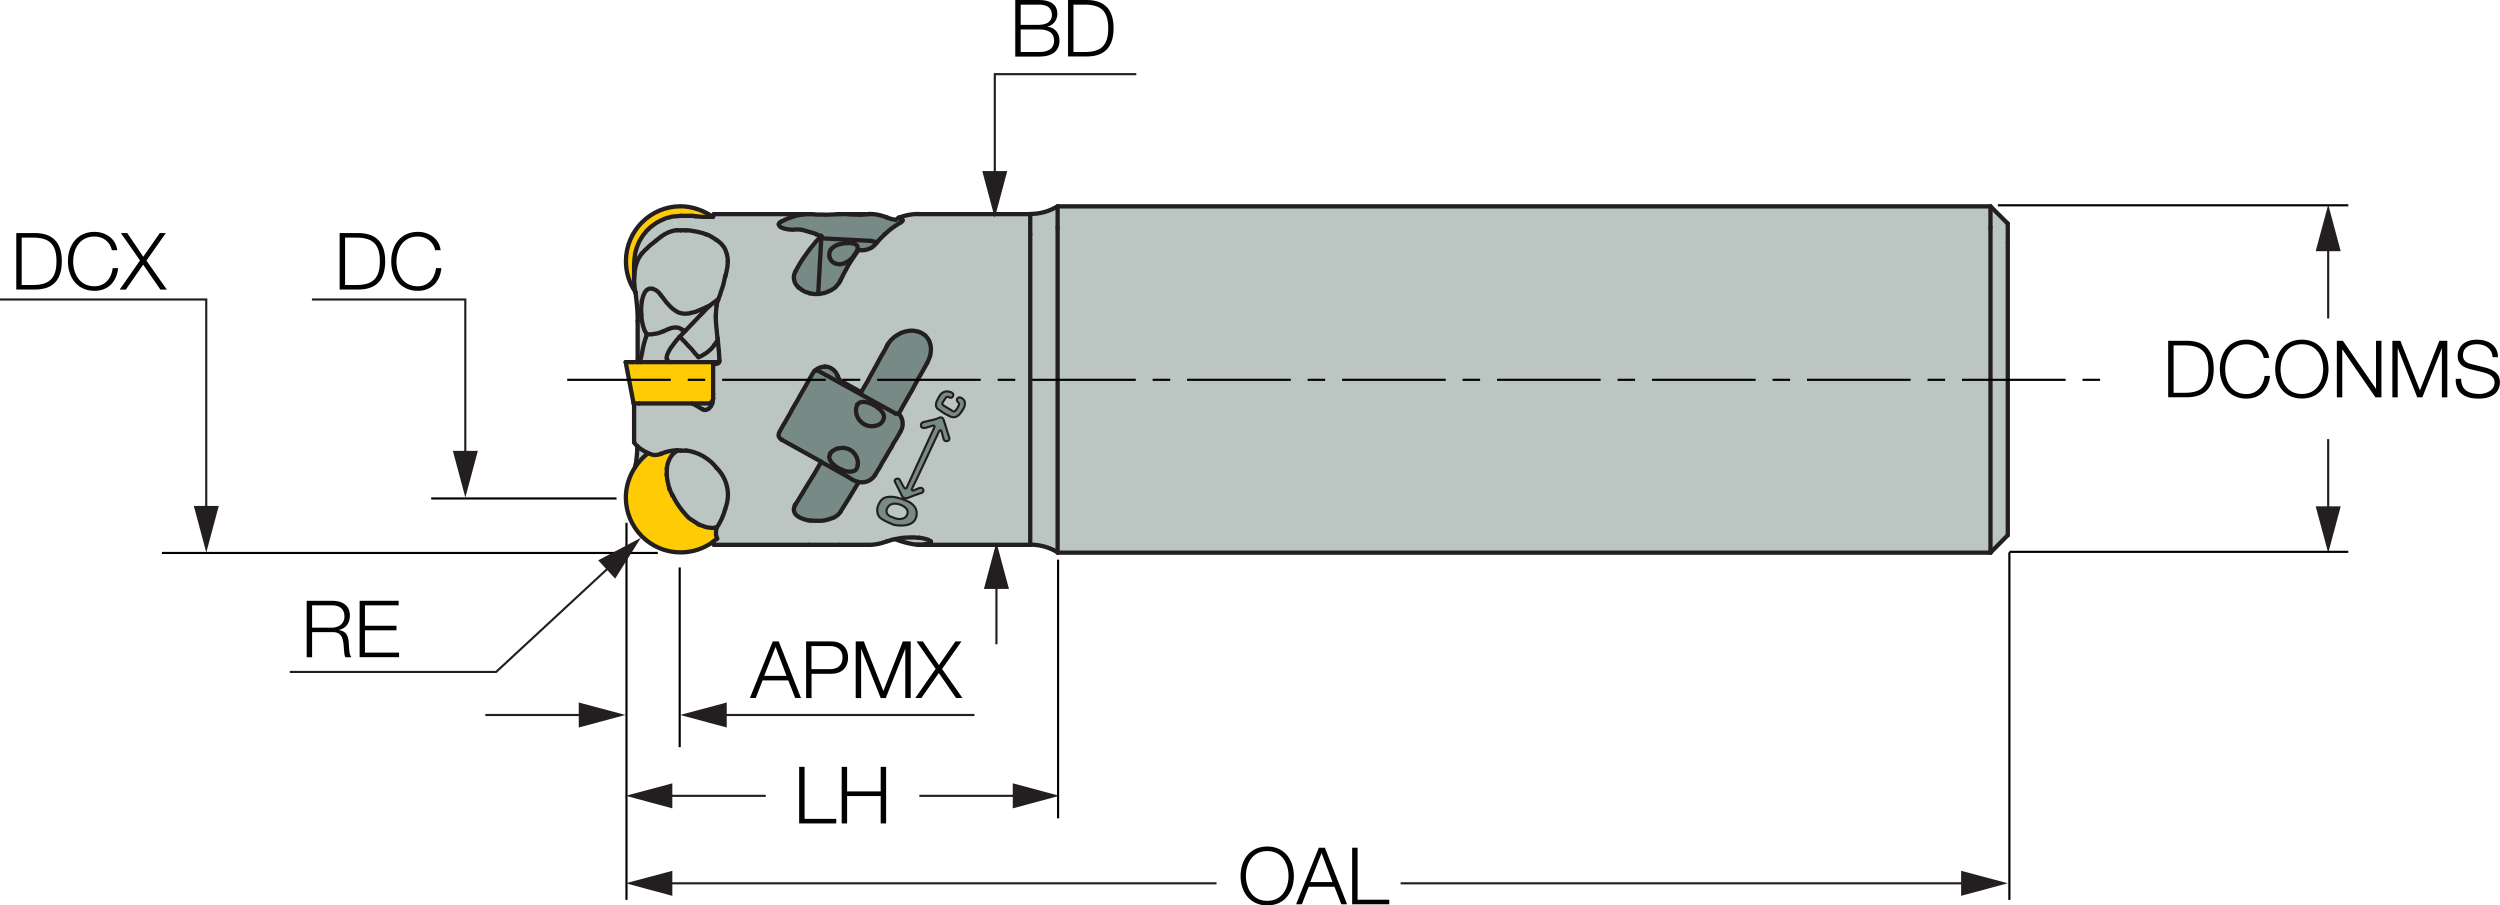 <?xml version="1.0" encoding="utf-8"?>
<!-- Generator: Adobe Illustrator 28.0.0, SVG Export Plug-In . SVG Version: 6.00 Build 0)  -->
<svg version="1.1" xmlns="http://www.w3.org/2000/svg" xmlns:xlink="http://www.w3.org/1999/xlink" x="0px" y="0px"
	 viewBox="0 0 290.37 105.17" style="enable-background:new 0 0 290.37 105.17;" xml:space="preserve">
<style type="text/css">
	.st0{fill:#BBC5C2;}
	.st1{fill:#778A86;}
	.st2{fill:#FFCB05;}
	.st3{fill:none;stroke:#231F20;stroke-width:0.5;stroke-linecap:round;stroke-linejoin:round;}
	.st4{fill:none;stroke:#221E1F;stroke-width:0.25;stroke-miterlimit:10;}
	.st5{display:none;}
	.st6{display:inline;fill:none;stroke:#92411F;stroke-width:0.243;stroke-miterlimit:2;}
	.st7{display:inline;fill-rule:evenodd;clip-rule:evenodd;fill:#92411F;}
	.st8{display:inline;fill:#92411F;}
	.st9{display:inline;fill:none;stroke:#010101;stroke-width:0.243;stroke-miterlimit:2;}
	.st10{fill:#010101;}
	.st11{fill:#231F20;}
</style>
<g id="חתך">
</g>
<g id="Skatch">
	<g id="XMLID_00000065773508950403073370000002154838570498646956_">
		<g>
			<polygon class="st0" points="233.2,28.19 233.2,62.16 231.19,64.19 231.19,26.42 231.19,23.97 233.2,25.97 			"/>
			<polygon class="st0" points="122.84,64.15 122.84,26.42 122.84,23.97 231.19,23.97 231.19,26.42 231.19,64.19 122.84,64.19 			
				"/>
			<path class="st0" d="M122.84,26.42v37.73c-0.95-0.58-2.05-0.89-3.16-0.89h-0.02V27.23v-2.35l0.02-0.02
				c1.11,0,2.21-0.31,3.16-0.89v0.01V26.42z"/>
			<path class="st0" d="M94.6,43.07c-0.1,0.1-0.17,0.2-0.24,0.32l-0.02,0.02l-0.24,0.41l-0.26,0.47l-0.27,0.48l-0.26,0.45
				l-0.28,0.47l-0.26,0.47l-0.26,0.47l-0.28,0.47L92,47.56l-0.26,0.47l-0.28,0.47l-0.26,0.46l-0.28,0.47l-0.26,0.47
				c-0.39,0.62-0.2,0.8-0.2,0.8c0.07,0.14,0.15,0.25,0.35,0.37l4.57,2.55l-0.01,0.01l-0.22,0.37l-0.26,0.45l-0.28,0.47l-0.28,0.45
				l-0.28,0.46l-0.29,0.47l-0.28,0.45l-0.28,0.47l-0.28,0.45l-0.28,0.45l-0.28,0.45l-0.06,0.09l-0.04,0.13l-0.04,0.13l-0.02,0.05
				v0.08l-0.02,0.08l0.02,0.09v0.09l0.02,0.09l0.04,0.1l0.06,0.11l0.06,0.11l0.09,0.09l0.11,0.09l0.06,0.04L92.73,60l0.15,0.11
				l0.17,0.07l0.15,0.07l0.18,0.07l0.17,0.04l0.13,0.04l0.12,0.02l0.16,0.02l0.12,0.02l0.29,0.02l0.28,0.01h0.28h0.3l0.28-0.01
				l0.26-0.04l0.15-0.02l0.13-0.04l0.13-0.02l0.13-0.04l0.13-0.04l0.13-0.04l0.2-0.07l0.16-0.08l0.17-0.11l0.07-0.04l0.09-0.07
				l0.06-0.04l0.05-0.07l0.09-0.09l0.07-0.08l0.06-0.09l0.3-0.48l0.28-0.45l0.28-0.45l0.28-0.45l0.28-0.47l0.28-0.45l0.28-0.45
				L99.73,56l0.01-0.02c0.12,0.02,0.25,0.04,0.37,0.04c0.62,0,1.19-0.31,1.51-0.84l0.28-0.47l0.28-0.45l0.26-0.47l0.28-0.46
				l0.28-0.47l0.26-0.47l0.29-0.45l0.25-0.47l0.29-0.45l0.28-0.47l0.25-0.45c0.16-0.26,0.25-0.58,0.25-0.88
				c0-0.43-0.16-0.85-0.46-1.16l0.25-0.44l0.26-0.47l0.28-0.47l0.26-0.47l0.26-0.45l0.28-0.47l0.26-0.48l0.26-0.47l0.26-0.47
				l0.26-0.45l0.28-0.47l0.26-0.47l0.14-0.26l0.11-0.21l0.11-0.24l0.03-0.11l0.05-0.1l0.06-0.2l0.04-0.2l0.01-0.19l0.03-0.2v-0.19
				v-0.18l-0.03-0.2L108.06,40L108,39.84l-0.01-0.09l-0.04-0.09l-0.05-0.11l-0.05-0.1l-0.06-0.11l-0.09-0.11l-0.11-0.13l-0.09-0.11
				l-0.11-0.09l-0.14-0.08l-0.05-0.07l-0.09-0.04l-0.18-0.09l-0.17-0.07l-0.15-0.07l-0.17-0.02l-0.17-0.03l-0.17-0.03h-0.17h-0.11
				h-0.11l-0.21,0.03l-0.19,0.03l-0.21,0.04l-0.19,0.07l-0.19,0.07l-0.18,0.09l-0.16,0.09l-0.17,0.11l-0.16,0.1l-0.1,0.07l-0.1,0.07
				l-0.17,0.18l-0.17,0.14l-0.14,0.2l-0.14,0.15L103.11,40L103,40.2l-0.09,0.18l-0.26,0.47l-0.28,0.47l-0.26,0.47l-0.26,0.47
				l-0.26,0.47l-0.26,0.47l-0.26,0.46l-0.26,0.47l-0.27,0.47l-0.28,0.47l-0.26,0.47l-2.29-1.29c-0.22-0.12-0.36-0.35-0.44-0.59
				h-0.01c-0.22-0.66-0.84-1.11-1.53-1.11C95.32,42.57,94.9,42.75,94.6,43.07z M74.02,51.83c-0.16-0.13-0.29-0.29-0.36-0.43v-4.54
				h0.6h6.13l0.41,0.19l0.45,0.29l0.36,0.21l0.09,0.02l0.09,0.04h0.09h0.09h0.06l0.09-0.02l0.06-0.04l0.04-0.02l0.07-0.02l0.05-0.07
				l0.09-0.05l0.06-0.1l0.04-0.05l0.04-0.07L82.67,47l0.04-0.09l0.04-0.11l0.03-0.32h-0.01c0.02-0.05,0.04-0.11,0.05-0.18v-0.05
				v-0.46v-3.5v-0.02h0.05h0.09h0.02h0.15l0.1-0.02h0.04l0.04-0.02h0.01l0.05-0.02l0.05-0.03l0.05-0.08l0.02-0.03l0.04-0.07v-0.07
				v-0.07l-0.03-0.54l-0.03-0.54l-0.05-0.54l-0.05-0.54l-0.02-0.21l-0.03-0.24l-0.05-0.47l-0.04-0.47l-0.04-0.37l-0.03-0.38
				l-0.02-0.41v-0.43v-0.07l0.02-0.54l0.05-0.54l0.03-0.22l0.05-0.25l0.1-0.27v-0.01l0.01-0.02l0.12-0.3l0.12-0.31l0.07-0.27
				l0.16-0.43l0.13-0.43l0.11-0.46l0.04-0.21l0.04-0.2l0.02-0.07l0.02-0.05l0.13-0.52l0.11-0.52l0.04-0.55v-0.12v-0.24l-0.02-0.21
				l-0.04-0.22l-0.04-0.2l-0.06-0.19l-0.06-0.2l-0.04-0.11l-0.04-0.09l-0.04-0.08l-0.04-0.09l-0.06-0.09l-0.06-0.09l-0.09-0.11
				l-0.11-0.12l-0.11-0.11l-0.13-0.11l-0.09-0.07l-0.09-0.07l-0.19-0.13l-0.45-0.3l-0.47-0.26l-0.25-0.08l-0.19-0.07l-0.21-0.09
				l-0.21-0.04l-0.17-0.04l-0.15-0.04l-0.36-0.07l-0.34-0.07l-0.36-0.04l-0.35-0.01h-0.59h-0.46v-0.03c-0.01,0-0.03,0.01-0.04,0.01
				l-0.3-1.59l0.28-0.02l0.26-0.02l0.27-0.02h1.31l0.41,0.04l0.81,0.08h1.2l0.06-0.16l0.02-0.07l0.03-0.09h10.74l-0.3,0.02
				l-0.33,0.04l-0.31,0.07l-0.31,0.07l-0.32,0.1l-0.32,0.11l-0.3,0.11l-0.32,0.15l-0.32,0.14l-0.15,0.09l-0.04,0.02l-0.04,0.04
				l-0.04,0.02l-0.02,0.04l-0.04,0.04l-0.02,0.04v0.07v0.04v0.02l0.03,0.05l0.05,0.08l0.04,0.05l0.04,0.05l0.05,0.01l0.05,0.04
				l0.06,0.04l0.09,0.02l0.09,0.04l0.09,0.04l0.09,0.02l0.19,0.04l0.21,0.04l0.21,0.02l0.21,0.02h0.21l0.21-0.02
				c0,0,0.31-0.04,0.73,0.04l0.11,0.01l0.52,0.15l0.51,0.15l0.51,0.15l0.6,0.19l-0.32,0.33l-0.32,0.34l-0.3,0.37l-0.32,0.38
				l-0.3,0.41l-0.31,0.43l-0.3,0.43l-0.3,0.47l-0.28,0.49l-0.26,0.46l-0.04,0.08l-0.02,0.07l-0.04,0.11l-0.04,0.09l-0.02,0.1v0.13
				l-0.02,0.11l0.02,0.13v0.12l0.04,0.11l0.02,0.13l0.06,0.11l0.04,0.11l0.04,0.09l0.06,0.05l0.04,0.1l0.06,0.05l0.12,0.13
				l0.12,0.11l0.16,0.1l0.12,0.11l0.18,0.1l0.14,0.08l0.15,0.07l0.13,0.04L93.88,34l0.1,0.04l0.11,0.02l0.22,0.04l0.21,0.02
				l0.24,0.02l0.24-0.02h0.04h0.19l0.24-0.05l0.21-0.03l0.24-0.07l0.11-0.04l0.11-0.04l0.15-0.07l0.13-0.05l0.15-0.08l0.15-0.11
				l0.17-0.1l0.16-0.13l0.13-0.13l0.12-0.15l0.14-0.14l0.09-0.15l0.04-0.09l0.04-0.07l0.19-0.38l0.24-0.47l0.26-0.47l0.26-0.47
				l0.28-0.45l0.3-0.45l0.3-0.45l0.32-0.44l0.14,0.02l0.14,0.02h0.15l0.15-0.02h0.14l0.12-0.04l0.11-0.02l0.12-0.02l0.09-0.04
				l0.15-0.05l0.15-0.07l0.13-0.09l0.13-0.11l0.11-0.09l0.09-0.11h0.02l0.21-0.25l0.13-0.15l0.36-0.38l0.39-0.38l0.13-0.11
				l0.41-0.36l0.44-0.33l0.42-0.3l0.46-0.29l0.11-0.07l0.04-0.03l0.02-0.02l0.03-0.05l0.03-0.03v-0.04v-0.04l-0.03-0.02V25.5
				l-0.01-0.02l-0.04-0.04l-0.09-0.04l-0.05-0.02l-0.05-0.02l-0.09-0.04l-0.06-0.02c0.71-0.27,1.46-0.42,2.21-0.43v0.02h13.04v2.35
				v36.04v0.02h-8.09h-4.96l0.54-0.02l0.52-0.09v0.02l0.11-0.02l0.11-0.04l0.09-0.02l0.03-0.02l0.05-0.02l0.02-0.02l0.01-0.02
				l0.03-0.04v-0.04v-0.04l-0.03-0.02l-0.01-0.02L108,62.8l-0.05-0.03l-0.11-0.05l-0.14-0.05l-0.15-0.04l-0.11-0.02l-0.13-0.04
				l-0.26-0.04l-0.3-0.04h-0.17l-0.17-0.02l-0.19-0.02h-0.19h-0.36l-0.36,0.02l-0.36,0.02l-0.34,0.04l-0.39,0.07l-0.22,0.04
				l-0.13,0.02l-0.31,0.08l-0.26,0.09l-0.26,0.07c-0.67,0.26-1.42,0.42-2.15,0.42h-3.37h-3.53H82.92l-0.1-0.35
				c0.16-0.12,0.32-0.25,0.47-0.38c-0.1-0.26-0.15-0.47-0.13-0.75c0.02-0.18,0.03-0.35,0.07-0.53c0.43-0.56,0.81-1.46,0.99-2.14
				c0.19-0.49,0.32-1.11,0.32-1.64c0-1.2-0.48-2.33-1.33-3.15h0.01c-0.88-1.11-2.13-1.83-3.53-2.02h-0.85l-0.24-0.02
				c-0.64,0.03-1.24,0.15-1.82,0.41c-0.25,0.11-0.51,0.15-0.78,0.15c-0.17,0-0.43-0.09-0.73-0.22c0,0,0,0-0.01,0
				C74.85,52.44,74.36,52.14,74.02,51.83z M111.8,47.65c0.33-0.53,0.28-0.77,0.25-0.99c-0.03-0.22-0.43-0.56-0.67-0.49
				s-0.31,0.37-0.17,0.48c0.14,0.1,0.2,0.29,0.2,0.29s0,0.14-0.28,0.58c-0.29,0.45-0.49,0.23-0.49,0.23s-0.48-0.31-0.9-0.55
				c-0.42-0.24-0.28-0.38-0.28-0.38s0.18-0.32,0.36-0.57c0.17-0.25,0.41-0.1,0.41-0.1c0.34,0.22,0.58-0.19,0.48-0.38
				c-0.09-0.2-0.61-0.36-0.95-0.26c-0.35,0.11-0.52,0.25-0.89,0.98c-0.35,0.71,0.03,1,0.03,1s0.74,0.58,1.46,0.9
				C111.07,48.69,111.47,48.18,111.8,47.65z M110.01,51.23c0.39-0.09,0.19-0.48,0.19-0.48l-0.61-1.96c0,0-0.1-0.23-0.22-0.29
				c-0.13-0.05-0.51,0.08-0.47,0.11c0,0.04-1.57,0.4-1.57,0.4s-0.4,0.05-0.35,0.45c0.05,0.4,0.65,0.2,0.65,0.2l0.75-0.23
				c0,0,0.28-0.05,0.13,0.25c-0.15,0.3-3.22,7.03-3.22,7.03s-0.19,0.11-0.32-0.14c-0.13-0.26-0.47-0.86-0.47-0.86
				s-0.11-0.2-0.43-0.07c-0.31,0.13-0.03,0.48-0.03,0.48l0.73,1.47c0,0,0.18,0.47,0.74,0.22c0.56-0.24,1.6-0.59,1.6-0.59
				s0.3-0.15,0.06-0.47c-0.13-0.18-0.46-0.03-0.46-0.03l-0.63,0.26c0,0-0.29,0-0.11-0.29c0.18-0.3,3.11-6.61,3.11-6.61
				s0.22-0.24,0.28-0.01c0.05,0.22,0.24,0.88,0.24,0.88S109.62,51.33,110.01,51.23z M106.41,60.1c0.4-1.33-0.96-1.87-0.96-1.87
				s-2.41-1.2-3.19,0c-0.78,1.19-0.06,1.87-0.06,1.87c0.45,0.42,1.66,0.86,1.66,0.86S106.01,61.43,106.41,60.1z"/>
			<path class="st1" d="M112.05,46.66c0.03,0.22,0.09,0.46-0.25,0.99s-0.74,1.04-1.45,0.73c-0.72-0.32-1.46-0.9-1.46-0.9
				s-0.39-0.29-0.03-1c0.36-0.73,0.54-0.87,0.89-0.98c0.34-0.1,0.87,0.07,0.95,0.26c0.1,0.2-0.14,0.6-0.48,0.38
				c0,0-0.24-0.15-0.41,0.1c-0.18,0.25-0.36,0.57-0.36,0.57s-0.14,0.14,0.28,0.38c0.42,0.24,0.9,0.55,0.9,0.55s0.2,0.22,0.49-0.23
				c0.28-0.44,0.28-0.58,0.28-0.58s-0.06-0.19-0.2-0.29c-0.14-0.11-0.07-0.42,0.17-0.48S112.02,46.44,112.05,46.66z"/>
			<path class="st1" d="M110.2,50.75c0,0,0.19,0.4-0.19,0.48c-0.39,0.1-0.44-0.27-0.44-0.27s-0.18-0.66-0.24-0.88
				c-0.05-0.23-0.28,0.01-0.28,0.01s-2.92,6.32-3.11,6.61c-0.18,0.29,0.11,0.29,0.11,0.29l0.63-0.26c0,0,0.33-0.14,0.46,0.03
				c0.24,0.32-0.06,0.47-0.06,0.47s-1.04,0.35-1.6,0.59c-0.56,0.25-0.74-0.22-0.74-0.22l-0.73-1.47c0,0-0.28-0.35,0.03-0.48
				c0.32-0.13,0.43,0.07,0.43,0.07s0.34,0.59,0.47,0.86c0.13,0.25,0.32,0.14,0.32,0.14s3.07-6.74,3.22-7.03
				c0.15-0.31-0.13-0.25-0.13-0.25l-0.75,0.23c0,0-0.6,0.2-0.65-0.2c-0.04-0.4,0.35-0.45,0.35-0.45s1.57-0.35,1.57-0.4
				c-0.04-0.03,0.34-0.16,0.47-0.11c0.13,0.05,0.22,0.29,0.22,0.29L110.2,50.75z"/>
			<path class="st0" d="M106.61,63.26c-0.76-0.01-1.93-0.35-2.62-0.63v-0.02l0.22-0.04l0.39-0.07l0.34-0.04l0.36-0.02l0.36-0.02
				h0.36h0.19l0.19,0.02l0.17,0.02h0.17l0.3,0.04l0.26,0.04l0.13,0.04l0.11,0.02l0.15,0.04l0.14,0.05l0.11,0.05L108,62.8l0.07,0.04
				l0.01,0.02l0.03,0.02v0.04v0.04l-0.03,0.04l-0.01,0.02l-0.02,0.02L108,63.09l-0.03,0.02l-0.09,0.02l-0.11,0.04l-0.11,0.02v-0.02
				l-0.52,0.09l-0.54,0.02V63.26z"/>
			<path class="st1" d="M97.29,43.68h0.01c0.07,0.24,0.21,0.47,0.44,0.59l2.29,1.29l0.26-0.47l0.28-0.47l0.27-0.47l0.26-0.47
				l0.26-0.46l0.26-0.47l0.26-0.47l0.26-0.47l0.26-0.47l0.28-0.47l0.26-0.47L103,40.2l0.11-0.2l0.11-0.16l0.14-0.15l0.14-0.2
				l0.17-0.14l0.17-0.18l0.1-0.07l0.1-0.07l0.16-0.1l0.17-0.11l0.16-0.09l0.18-0.09l0.19-0.07l0.19-0.07l0.21-0.04l0.19-0.03
				l0.21-0.03h0.11h0.11h0.17l0.17,0.03l0.17,0.03l0.17,0.02l0.15,0.07l0.17,0.07l0.18,0.09l0.09,0.04l0.05,0.07l0.14,0.08
				l0.11,0.09l0.09,0.11l0.11,0.13l0.09,0.11l0.06,0.11l0.05,0.1l0.05,0.11l0.04,0.09l0.01,0.09l0.05,0.16l0.03,0.18l0.03,0.2v0.18
				v0.19l-0.03,0.2l-0.01,0.19l-0.04,0.2l-0.06,0.2l-0.05,0.1l-0.03,0.11l-0.11,0.24l-0.11,0.21l-0.14,0.26l-0.26,0.47L107,43.39
				l-0.26,0.45l-0.26,0.47l-0.26,0.47l-0.26,0.48l-0.28,0.47l-0.26,0.45l-0.26,0.47l-0.28,0.47l-0.26,0.47l-0.25,0.44l-0.01,0.01
				l-0.36-0.02l-8.79-4.85c0,0-0.31-0.23-0.62-0.12c0.3-0.32,0.72-0.49,1.16-0.49C96.46,42.57,97.07,43.02,97.29,43.68z"/>
			<path class="st1" d="M105.44,58.23c0,0,1.36,0.54,0.96,1.87c-0.4,1.33-2.56,0.86-2.56,0.86s-1.21-0.44-1.66-0.86
				c0,0-0.72-0.68,0.06-1.87C103.03,57.03,105.44,58.23,105.44,58.23z M105.39,59.74c0.29-0.79-0.87-1.14-0.87-1.14
				s-0.93-0.38-1.39,0.31c-0.46,0.7,0.24,1.05,0.24,1.05l0.66,0.26C104.03,60.22,105.09,60.54,105.39,59.74z"/>
			<path class="st0" d="M104.52,58.59c0,0,1.16,0.35,0.87,1.14c-0.3,0.8-1.36,0.48-1.36,0.48l-0.66-0.26c0,0-0.7-0.35-0.24-1.05
				C103.59,58.21,104.52,58.59,104.52,58.59z"/>
			<path class="st1" d="M104.83,25.59v0.04l-0.03,0.03l-0.03,0.05l-0.02,0.02l-0.04,0.03l-0.11,0.07l-0.46,0.29l-0.42,0.3
				l-0.44,0.33l-0.41,0.36l-0.13,0.11l-0.39,0.38l-0.36,0.38l-0.13,0.15l-0.51-0.13l-0.31-0.04l-5.65-0.3l0.01-0.26l-0.6-0.19
				l-0.51-0.15l-0.51-0.15l-0.52-0.15l-0.11-0.01c-0.42-0.09-0.73-0.04-0.73-0.04l-0.21,0.02h-0.21l-0.21-0.02l-0.21-0.02
				l-0.21-0.04l-0.19-0.04l-0.09-0.02l-0.09-0.04l-0.09-0.04l-0.09-0.02l-0.06-0.04l-0.05-0.04l-0.05-0.01l-0.04-0.05l-0.04-0.05
				l-0.05-0.08l-0.03-0.05V26.1v-0.04v-0.07l0.02-0.04l0.04-0.04l0.02-0.04l0.04-0.02l0.04-0.04l0.04-0.02l0.15-0.09l0.32-0.14
				l0.32-0.15l0.3-0.11l0.32-0.11l0.32-0.1l0.31-0.07l0.31-0.07l0.33-0.04l0.3-0.02h0.31h0.37l0.54,0.04h0.54l0.54,0.02l0.54-0.02
				l0.55-0.02l0.22-0.02h0.25h0.24h0.69l0.54,0.02l0.54,0.02l0.54,0.02l0.31-0.04l0.54-0.02h0.57c0.54,0.05,1.05,0.19,1.55,0.38
				l0.51,0.18l0.51,0.11l0.36-0.26h0.01l0.06,0.02l0.09,0.04l0.05,0.02l0.05,0.02l0.09,0.04l0.04,0.04l0.01,0.02v0.02l0.03,0.02
				V25.59z"/>
			<path class="st1" d="M104.85,49.21c0,0.3-0.09,0.62-0.25,0.88l-0.25,0.45l-0.28,0.47l-0.29,0.45l-0.25,0.47l-0.29,0.45L103,52.86
				l-0.28,0.47l-0.28,0.46l-0.26,0.47l-0.28,0.45l-0.28,0.47c-0.32,0.53-0.89,0.84-1.51,0.84c-0.13,0-0.26-0.02-0.37-0.04
				c-0.67-0.13-1.12-0.52-1.12-0.52l-3.22-1.8l-0.01-0.01l0.01-0.01l-4.57-2.55c-0.2-0.12-0.28-0.23-0.35-0.37
				c0,0-0.18-0.19,0.2-0.8l0.26-0.47l0.28-0.47l0.26-0.46l0.28-0.47L92,47.56l0.26-0.45l0.28-0.47l0.26-0.47l0.26-0.47l0.28-0.47
				l0.26-0.45l0.27-0.48l0.26-0.47l0.24-0.41l0.02-0.02c0.06-0.12,0.14-0.22,0.24-0.32c0.31-0.11,0.62,0.12,0.62,0.12l8.79,4.85
				l0.36,0.02l0.01-0.01C104.69,48.36,104.85,48.78,104.85,49.21z M102.68,48.43v-0.07l-0.02-0.07l-0.02-0.11l-0.04-0.11l-0.06-0.1
				l-0.06-0.11l-0.09-0.11l-0.06-0.07l-0.06-0.09l-0.09-0.07l-0.09-0.05l-0.15-0.13l-0.17-0.13l-0.17-0.11l-0.19-0.09l-0.17-0.11
				l-0.19-0.05l-0.18-0.09l-0.19-0.04l-0.09-0.02l-0.09-0.02h-0.11l-0.11-0.02l-0.11,0.02h-0.1l-0.1,0.04l-0.1,0.02l-0.1,0.05
				l-0.06,0.08l-0.09,0.05l-0.06,0.09l-0.02,0.07L99.5,47.2l-0.04,0.11l-0.02,0.1v0.11l-0.02,0.09v0.09l0.02,0.09v0.09l0.02,0.14
				l0.04,0.15l0.06,0.15l0.06,0.15l0.06,0.12l0.11,0.15l0.09,0.13l0.13,0.1l0.11,0.13l0.15,0.09l0.13,0.09l0.15,0.07l0.18,0.07
				l0.15,0.04l0.16,0.02l0.16,0.01h0.15l0.15-0.01l0.15-0.02l0.15-0.04l0.15-0.04l0.13-0.07l0.13-0.07l0.11-0.09
				c0,0,0.12-0.09,0.22-0.26C102.64,48.72,102.68,48.43,102.68,48.43z M99.65,53.82l-0.02-0.14v-0.13l-0.04-0.15l-0.04-0.15
				l-0.04-0.15l-0.09-0.12l-0.06-0.15l-0.11-0.12l-0.11-0.11l-0.11-0.13l-0.13-0.09l-0.15-0.11l-0.15-0.07l-0.15-0.07l-0.15-0.03
				l-0.17-0.04l-0.15-0.02h-0.17l-0.17,0.02l-0.15,0.02l-0.17,0.02l-0.15,0.03l-0.13,0.07l-0.09,0.04l-0.07,0.04l-0.06,0.04
				l-0.09,0.04l-0.09,0.07l-0.09,0.09l-0.06,0.08l-0.06,0.1l-0.03,0.05l-0.05,0.11l-0.02,0.09l-0.02,0.11v0.11l0.02,0.03v0.08
				l0.04,0.1l0.04,0.11l0.07,0.11l0.03,0.07l0.07,0.05l0.03,0.08l0.06,0.08l0.16,0.11l0.14,0.13l0.18,0.13l0.17,0.1l0.17,0.09
				l0.19,0.09l0.19,0.09l0.17,0.07l0.11,0.04l0.11,0.02l0.11,0.02l0.09,0.02l0.13,0.01h0.13l0.13-0.01l0.13-0.02l0.11-0.02
				l0.04-0.02l0.06-0.02c0,0,0.17-0.04,0.28-0.23c0.1-0.15,0.14-0.4,0.15-0.48c0-0.01,0-0.02,0-0.02L99.65,53.82z"/>
			<path class="st1" d="M102.68,48.36v0.07c0,0-0.04,0.29-0.14,0.46c-0.11,0.18-0.22,0.26-0.22,0.26l-0.11,0.09l-0.13,0.07
				l-0.13,0.07l-0.15,0.04l-0.15,0.04l-0.15,0.02l-0.15,0.01h-0.15l-0.16-0.01l-0.16-0.02l-0.15-0.04l-0.18-0.07l-0.15-0.07
				l-0.13-0.09l-0.15-0.09l-0.11-0.13l-0.13-0.1l-0.09-0.13l-0.11-0.15l-0.06-0.12l-0.06-0.15l-0.06-0.15l-0.04-0.15l-0.02-0.14
				v-0.09l-0.02-0.09v-0.09l0.02-0.09v-0.11l0.02-0.1l0.04-0.11l0.04-0.11l0.02-0.07l0.06-0.09l0.09-0.05l0.06-0.08l0.1-0.05
				l0.1-0.02l0.1-0.04h0.1l0.11-0.02l0.11,0.02h0.11l0.09,0.02l0.09,0.02l0.19,0.04l0.18,0.09l0.19,0.05l0.17,0.11l0.19,0.09
				l0.17,0.11l0.17,0.13l0.15,0.13l0.09,0.05l0.09,0.07l0.06,0.09l0.06,0.07l0.09,0.11l0.06,0.11l0.06,0.1l0.04,0.11l0.02,0.11
				L102.68,48.36z"/>
			<path class="st1" d="M101.87,28.15l-0.21,0.25h-0.02l-0.09,0.11l-0.11,0.09l-0.13,0.11l-0.13,0.09l-0.15,0.07l-0.15,0.05
				l-0.09,0.04l-0.12,0.02l-0.11,0.02l-0.12,0.04h-0.14l-0.15,0.02h-0.15l-0.14-0.02l-0.14-0.02l-0.32,0.44l-0.3,0.45l-0.3,0.45
				l-0.28,0.45l-0.26,0.47l-0.26,0.47l-0.24,0.47l-0.19,0.38l-0.04,0.07l-0.04,0.09l-0.09,0.15l-0.14,0.14l-0.12,0.15l-0.13,0.13
				l-0.16,0.13l-0.17,0.1l-0.15,0.11l-0.15,0.08l-0.13,0.05l-0.15,0.07l-0.11,0.04l-0.11,0.04l-0.24,0.07l-0.21,0.03l-0.24,0.05
				h-0.19l0.35-6.46l5.65,0.3l0.31,0.04L101.87,28.15z M99.5,29.29c0.27-0.49,0.11-0.71,0.11-0.71l-0.02-0.02l-0.02-0.04l-0.02-0.02
				l-0.04-0.03l-0.06-0.05l-0.09-0.05l-0.06-0.02l-0.06-0.02l-0.06-0.03l-0.09-0.01l-0.17-0.02l-0.19-0.02h-0.19l-0.19,0.02h-0.21
				l-0.21,0.03l-0.19,0.05l-0.21,0.04l-0.12,0.03l-0.11,0.05l-0.12,0.05l-0.16,0.07l-0.12,0.09l-0.11,0.09l-0.12,0.09l-0.09,0.08
				l-0.06,0.09l-0.06,0.11c-0.07,0.15-0.11,0.29-0.11,0.46c0,0.13,0.01,0.3,0.07,0.42l0.05,0.11l0.06,0.11l0.07,0.09l0.09,0.09
				l0.09,0.07l0.11,0.08l0.12,0.04l0.14,0.07l0.13,0.02l0.15,0.02h0.13h0.15l0.11-0.02l0.13-0.04l0.11-0.02l0.09-0.03l0.09-0.05
				l0.15-0.08l0.17-0.09l0.13-0.09l0.13-0.11l0.11-0.11l0.09-0.07l0.09-0.09l0.06-0.08l0.09-0.09L99.5,29.29z"/>
			<path class="st1" d="M99.74,55.98L99.73,56l-0.17,0.29l-0.28,0.45l-0.28,0.45l-0.28,0.47l-0.28,0.45l-0.28,0.45l-0.28,0.45
				l-0.3,0.48l-0.06,0.09l-0.07,0.08l-0.09,0.09l-0.05,0.07l-0.06,0.04l-0.09,0.07l-0.07,0.04l-0.17,0.11l-0.16,0.08l-0.2,0.07
				l-0.13,0.04l-0.13,0.04l-0.13,0.04l-0.13,0.02l-0.13,0.04l-0.15,0.02l-0.26,0.04l-0.28,0.01h-0.3h-0.28l-0.28-0.01l-0.29-0.02
				l-0.12-0.02l-0.16-0.02l-0.12-0.02l-0.13-0.04l-0.17-0.04l-0.18-0.07l-0.15-0.07l-0.17-0.07L92.73,60l-0.06-0.03l-0.06-0.04
				l-0.11-0.09l-0.09-0.09l-0.06-0.11l-0.06-0.11l-0.04-0.1l-0.02-0.09v-0.09l-0.02-0.09l0.02-0.08v-0.08l0.02-0.05l0.04-0.13
				l0.04-0.13l0.06-0.09l0.28-0.45l0.28-0.45l0.28-0.45l0.28-0.47l0.28-0.45l0.29-0.47l0.28-0.46l0.28-0.45l0.28-0.47l0.26-0.45
				l0.22-0.37l0.01,0.01l3.22,1.8C98.62,55.46,99.07,55.85,99.74,55.98z"/>
			<path class="st1" d="M99.63,53.68l0.02,0.14l-0.02,0.13c0,0,0,0.01,0,0.02c-0.01,0.09-0.05,0.33-0.15,0.48
				c-0.11,0.19-0.28,0.23-0.28,0.23l-0.06,0.02l-0.04,0.02l-0.11,0.02l-0.13,0.02l-0.13,0.01H98.6l-0.13-0.01l-0.09-0.02l-0.11-0.02
				l-0.11-0.02l-0.11-0.04l-0.17-0.07l-0.19-0.09l-0.19-0.09l-0.17-0.09l-0.17-0.1l-0.18-0.13l-0.14-0.13l-0.16-0.11l-0.06-0.08
				l-0.03-0.08l-0.07-0.05l-0.03-0.07l-0.07-0.11l-0.04-0.11l-0.04-0.1V53.2l-0.02-0.03v-0.11l0.02-0.11l0.02-0.09l0.05-0.11
				l0.03-0.05l0.06-0.1l0.06-0.08l0.09-0.09l0.09-0.07l0.09-0.04l0.06-0.04l0.07-0.04l0.09-0.04l0.13-0.07l0.15-0.03l0.17-0.02
				l0.15-0.02l0.17-0.02h0.17l0.15,0.02l0.17,0.04l0.15,0.03l0.15,0.07l0.15,0.07l0.15,0.11l0.13,0.09l0.11,0.13l0.11,0.11
				l0.11,0.12l0.06,0.15l0.09,0.12l0.04,0.15l0.04,0.15l0.04,0.15V53.68z"/>
			<path class="st1" d="M99.61,28.58c0,0,0.16,0.22-0.11,0.71l-0.3,0.43l-0.09,0.09l-0.06,0.08l-0.09,0.09l-0.09,0.07l-0.11,0.11
				l-0.13,0.11l-0.13,0.09l-0.17,0.09l-0.15,0.08l-0.09,0.05l-0.09,0.03l-0.11,0.02l-0.13,0.04l-0.11,0.02h-0.15H97.4l-0.15-0.02
				l-0.13-0.02l-0.14-0.07l-0.12-0.04l-0.11-0.08l-0.09-0.07l-0.09-0.09l-0.07-0.09l-0.06-0.11l-0.05-0.11
				c-0.06-0.12-0.07-0.29-0.07-0.42c0-0.18,0.03-0.31,0.11-0.46l0.06-0.11l0.06-0.09l0.09-0.08l0.12-0.09l0.11-0.09l0.12-0.09
				l0.16-0.07l0.12-0.05l0.11-0.05l0.12-0.03l0.21-0.04l0.19-0.05l0.21-0.03h0.21l0.19-0.02h0.19l0.19,0.02l0.17,0.02l0.09,0.01
				l0.06,0.03l0.06,0.02l0.06,0.02l0.09,0.05l0.06,0.05l0.04,0.03l0.02,0.02l0.02,0.04L99.61,28.58z"/>
			<polygon class="st1" points="95.39,27.68 95.03,34.14 94.99,34.14 94.75,34.16 94.52,34.14 94.3,34.11 94.08,34.07 93.97,34.05 
				93.88,34 93.72,33.96 93.59,33.92 93.44,33.85 93.3,33.77 93.12,33.67 93,33.56 92.84,33.47 92.72,33.36 92.6,33.22 92.54,33.17 
				92.49,33.07 92.43,33.02 92.39,32.93 92.34,32.82 92.28,32.71 92.26,32.58 92.22,32.47 92.22,32.35 92.19,32.21 92.22,32.1 
				92.22,31.97 92.24,31.87 92.28,31.79 92.32,31.68 92.34,31.61 92.39,31.53 92.64,31.07 92.92,30.58 93.22,30.1 93.52,29.68 
				93.83,29.25 94.13,28.84 94.45,28.46 94.75,28.08 95.08,27.74 95.4,27.41 			"/>
			<path class="st0" d="M73.65,32.32v-0.35v-1.4l0.02-0.3l0.02-0.29l0.04-0.3l0.04-0.31l0.06-0.27l0.09-0.27l0.11-0.29l0.11-0.29
				l0.13-0.27l0.15-0.25l0.15-0.24l0.09-0.13l0.09-0.12l0.11-0.11l0.09-0.11l0.09-0.13l0.11-0.11l0.18-0.16l0.16-0.18l0.2-0.15
				l0.19-0.14l0.21-0.15l0.19-0.13l0.24-0.12l0.24-0.13l0.24-0.11l0.26-0.11l0.26-0.09l0.26-0.05l0.26-0.08l0.26-0.03l0.3,1.59
				c0.01,0,0.03-0.01,0.04-0.01v0.03h0.46h0.59l0.35,0.01l0.36,0.04l0.34,0.07l0.36,0.07l0.15,0.04l0.17,0.04l0.21,0.04l0.21,0.09
				l0.19,0.07l0.25,0.08l0.47,0.26l0.45,0.3l0.19,0.13l0.09,0.07l0.09,0.07l0.13,0.11l0.11,0.11l0.11,0.12l0.09,0.11l0.06,0.09
				l0.06,0.09l0.04,0.09l0.04,0.08l0.04,0.09l0.04,0.11l0.06,0.2l0.06,0.19l0.04,0.2l0.04,0.22l0.02,0.21v0.24v0.12l-0.04,0.55
				l-0.11,0.52l-0.13,0.52l-0.02,0.05l-0.02,0.07l-0.04,0.2l-0.04,0.21l-0.11,0.46l-0.13,0.43l-0.16,0.43l-0.07,0.27l-0.12,0.31
				l-0.12,0.3l-0.01,0.02v0.01l-0.07,0.03l-0.02,0.02l-0.09,0.04l-0.11,0.07l-0.19,0.13l-0.2,0.14l-0.21,0.18l-0.02,0.02l-0.45,0.21
				l-0.28,0.13l-0.3,0.13l-0.32,0.13l-0.3,0.13l-0.17,0.04l-0.15,0.03l-0.17,0.04l-0.17,0.05l-0.12,0.01l-0.12,0.02l-0.16,0.02H79.6
				h-0.14h-0.09l-0.11-0.02l-0.09-0.02l-0.1-0.01L79,36.36l-0.09-0.03l-0.09-0.02l-0.09-0.03l-0.09-0.04l-0.06-0.05l-0.17-0.1
				l-0.15-0.11l-0.13-0.09l-0.11-0.09l-0.11-0.11l-0.09-0.08l-0.19-0.22l-0.17-0.18l-0.15-0.16l-0.13-0.2l-0.15-0.19l-0.29-0.37
				l-0.1-0.12l-0.11-0.13l-0.13-0.13l-0.06-0.04l-0.07-0.07l-0.09-0.07l-0.11-0.05l-0.11-0.04l-0.1-0.05l-0.11-0.03h-0.11
				l-0.07-0.02l-0.06,0.02h-0.03h-0.07l-0.06,0.02l-0.09,0.03l-0.06,0.03l-0.04,0.04l-0.04,0.01l-0.09,0.1l-0.06,0.05l-0.04,0.07
				l-0.04,0.07l-0.04,0.09l-0.04,0.09l-0.06,0.14l-0.04,0.11l-0.04,0.13l-0.02,0.13l-0.04,0.12l-0.04,0.2l-0.06,0.54l-0.02,0.54
				l0.02,0.49l0.04,0.54l0.02,0.19l0.04,0.15l0.02,0.15l0.04,0.13l0.02,0.13l0.04,0.13l0.04,0.12l0.04,0.13l0.04,0.11l0.06,0.13
				l0.04,0.1l0.06,0.09l0.06,0.11l0.04,0.09l-0.17,0.52l-0.15,0.51l-0.13,0.53l-0.11,0.54l-0.19,0.92v0.2h-0.32v-0.2v-4.57v-0.53
				l-0.02-0.54L74,35.67l-0.04-0.53l-0.06-0.54l-0.06-0.53l-0.02-0.1l-0.01-0.04c0-0.01-0.01-0.01,0-0.02l-0.07-0.43l-0.04-0.54
				l-0.02-0.54V32.32z"/>
			<path class="st0" d="M81.13,60.91l-1.09-0.71c-0.8-0.79-1.46-1.7-1.94-2.71l-0.02,0.01l-0.13-0.26l-0.21-0.49l-0.13-0.52
				L77.5,55.7l-0.06-0.54v-0.02v-0.18l0.02-0.54l0.02-0.22L77.52,54l0.04-0.2l0.06-0.19l0.09-0.18l0.06-0.16l0.11-0.19l0.11-0.14
				l0.11-0.13l0.11-0.12l0.13-0.11l0.15-0.11l0.13-0.09l0.15-0.07h0.09h0.85c1.4,0.19,2.66,0.91,3.53,2.02h-0.01
				c0.85,0.82,1.33,1.96,1.33,3.15c0,0.53-0.13,1.14-0.32,1.64c-0.17,0.68-0.56,1.58-0.99,2.14l-0.44,0.07h-0.13l-0.11-0.02
				l-0.17-0.02l-0.19-0.02l-0.19-0.04l-0.17-0.05l-0.19-0.08l-0.26-0.08L81.13,60.91z"/>
			<path class="st0" d="M83.56,41.93v0.07l-0.04,0.07h-5.36H77.8h-0.02h-0.02l-0.06-0.07l-0.09-0.07l-0.06-0.07l-0.04-0.07
				l-0.04-0.09l-0.02-0.09v-0.13c-0.01-0.37,0.47-1.09,0.47-1.09l0.32-0.43l0.32-0.42l0.36-0.41h0.02l0.05,0.02l0.03,0.02l0.06,0.07
				l0.1,0.09l0.12,0.13l0.17,0.16l0.21,0.23l0.28,0.31l0.33,0.34l0.39,0.47l0.45,0.49l0.13-0.05l0.13-0.07l0.19-0.09l0.17-0.11
				l0.17-0.1l0.19-0.13l0.19-0.15l0.17-0.15l0.18-0.16l0.14-0.18l0.15-0.2l0.42-0.59l0.02,0.21l0.05,0.54l0.05,0.54l0.03,0.54
				l0.03,0.54V41.93z"/>
			<path class="st2" d="M83.52,42.06l-0.02,0.03l-0.05,0.08l-0.05,0.03l-0.05,0.02h-0.01l-0.04,0.02h-0.04l-0.1,0.02h-0.15h-0.02
				h-0.09h-0.05v0.02v3.5v0.46v0.05c-0.01,0.07-0.03,0.12-0.05,0.18c-0.14,0.36-0.5,0.37-0.5,0.37h-1.9h-6.13h-0.6h-0.06l-0.92-4.8
				h0.77h0.62h0.32h3.37h0.02h0.02h0.36H83.52z"/>
			<polygon class="st0" points="79.59,38.44 81.56,36.38 81.67,36.27 81.9,36.03 82.12,35.81 82.31,35.62 82.48,35.47 82.5,35.44 
				82.72,35.27 82.92,35.13 83.11,34.99 83.22,34.93 83.3,34.88 83.4,34.83 83.3,35.1 83.25,35.36 83.22,35.58 83.17,36.11 
				83.14,36.65 83.14,36.72 83.14,37.15 83.17,37.55 83.2,37.94 83.24,38.31 83.28,38.78 83.34,39.26 83.37,39.5 82.95,40.09 
				82.8,40.29 82.66,40.46 82.48,40.63 82.31,40.78 82.12,40.94 81.92,41.07 81.75,41.17 81.58,41.28 81.39,41.37 81.26,41.43 
				81.13,41.49 80.68,40.99 80.3,40.52 79.96,40.18 79.68,39.87 79.47,39.64 79.3,39.48 79.18,39.34 79.09,39.26 79.02,39.19 
				78.99,39.17 78.94,39.15 78.91,39.15 			"/>
			<path class="st2" d="M77.74,56.74l0.21,0.49l0.13,0.26l0.02-0.01c0.48,1.01,1.14,1.92,1.94,2.71l1.09,0.71l0.26,0.11l0.26,0.08
				l0.19,0.08l0.17,0.05l0.19,0.04l0.19,0.02l0.17,0.02l0.11,0.02h0.13l0.44-0.07c-0.04,0.18-0.05,0.35-0.07,0.53
				c-0.02,0.27,0.03,0.48,0.13,0.75c-0.15,0.13-0.31,0.26-0.47,0.38c-1.09,0.8-2.41,1.23-3.77,1.23c-3.51,0-6.36-2.86-6.36-6.38
				c0-1.23,0.39-2.45,1.05-3.47c0.41-0.64,0.93-1.2,1.53-1.67c0.01,0,0.01,0,0.01,0c0.3,0.13,0.56,0.22,0.73,0.22
				c0.27,0,0.54-0.04,0.78-0.15c0.58-0.25,1.18-0.37,1.82-0.41l0.24,0.02h-0.09l-0.15,0.07l-0.13,0.09l-0.15,0.11l-0.13,0.11
				l-0.11,0.12l-0.11,0.13l-0.11,0.14l-0.11,0.19l-0.06,0.16l-0.09,0.18l-0.06,0.19L77.52,54l-0.04,0.21l-0.02,0.22l-0.02,0.54v0.18
				v0.02l0.06,0.54l0.11,0.52L77.74,56.74z"/>
			<path class="st2" d="M82.8,25.19h-1.2l-0.81-0.08l-0.41-0.04h-1.31l-0.27,0.02l-0.26,0.02l-0.28,0.02l-0.26,0.03l-0.26,0.08
				L77.5,25.3l-0.26,0.09l-0.26,0.11l-0.24,0.11l-0.24,0.13l-0.24,0.12l-0.19,0.13l-0.21,0.15l-0.19,0.14l-0.2,0.15l-0.16,0.18
				l-0.18,0.16l-0.11,0.11l-0.09,0.13l-0.09,0.11l-0.11,0.11l-0.09,0.12l-0.09,0.13l-0.15,0.24l-0.15,0.25l-0.13,0.27l-0.11,0.29
				l-0.11,0.29l-0.09,0.27l-0.06,0.27l-0.04,0.31l-0.04,0.3l-0.02,0.29l-0.02,0.3v1.4v0.35v0.09l0.02,0.54l0.04,0.54l0.07,0.43
				c-0.72-1.07-1.1-2.3-1.1-3.58c0-3.53,2.85-6.38,6.36-6.38C80.36,23.95,81.74,24.45,82.8,25.19z"/>
			<path class="st0" d="M82.79,46.49l-0.03,0.32l-0.04,0.11L82.67,47l-0.11,0.15l-0.04,0.07l-0.04,0.05l-0.06,0.1l-0.09,0.05
				l-0.05,0.07l-0.07,0.02l-0.04,0.02l-0.06,0.04l-0.09,0.02h-0.06h-0.09h-0.09l-0.09-0.04l-0.09-0.02l-0.36-0.21l-0.45-0.29
				l-0.41-0.19h1.9c0,0,0.36-0.01,0.5-0.37H82.79z"/>
			<polygon class="st0" points="82.48,35.47 82.31,35.62 82.12,35.81 81.9,36.03 81.67,36.27 81.56,36.38 79.59,38.44 79.19,38.27 
				79.11,38.22 79.04,38.18 78.99,38.14 78.89,38.11 78.8,38.07 78.66,38.05 78.53,38.03 78.42,38.03 78.27,38.05 78.14,38.07 
				78.01,38.09 77.91,38.11 77.82,38.16 77.63,38.22 77.14,38.44 77.05,38.48 76.88,38.54 76.76,38.59 76.64,38.63 76.54,38.67 
				76.41,38.7 76.26,38.74 76.12,38.76 75.98,38.78 75.82,38.81 75.65,38.83 75.48,38.83 75.32,38.85 75.13,38.85 75.09,38.76 
				75.03,38.65 74.96,38.56 74.92,38.47 74.85,38.33 74.81,38.22 74.77,38.09 74.73,37.97 74.68,37.84 74.66,37.71 74.62,37.58 
				74.6,37.42 74.55,37.27 74.53,37.08 74.49,36.54 74.47,36.05 74.49,35.51 74.55,34.97 74.6,34.77 74.64,34.65 74.66,34.52 
				74.7,34.39 74.75,34.28 74.81,34.14 74.85,34.05 74.9,33.96 74.94,33.89 74.98,33.83 75.05,33.77 75.13,33.67 75.18,33.66 
				75.22,33.62 75.28,33.59 75.37,33.55 75.43,33.53 75.51,33.53 75.54,33.53 75.6,33.51 75.68,33.53 75.79,33.53 75.89,33.56 
				75.99,33.62 76.1,33.66 76.2,33.72 76.29,33.78 76.36,33.85 76.43,33.89 76.56,34.03 76.66,34.16 76.76,34.28 77.05,34.65 
				77.2,34.84 77.33,35.04 77.48,35.2 77.65,35.38 77.84,35.6 77.93,35.67 78.04,35.78 78.14,35.87 78.27,35.96 78.42,36.07 
				78.59,36.17 78.66,36.22 78.74,36.27 78.83,36.3 78.91,36.32 79,36.36 79.09,36.38 79.18,36.39 79.27,36.41 79.37,36.43 
				79.46,36.43 79.6,36.43 79.77,36.43 79.93,36.41 80.05,36.39 80.17,36.38 80.34,36.32 80.51,36.28 80.66,36.25 80.83,36.2 
				81.13,36.07 81.45,35.94 81.75,35.81 82.03,35.67 			"/>
			<path class="st0" d="M79.19,38.27l0.4,0.18l-0.67,0.7l-0.36,0.41l-0.32,0.42l-0.32,0.43c0,0-0.48,0.71-0.47,1.09v0.13l0.02,0.09
				l0.04,0.09l0.04,0.07l0.06,0.07l0.09,0.07l0.06,0.07h-3.37v-0.2l0.19-0.92l0.11-0.54l0.13-0.53l0.15-0.51l0.17-0.52h0.18
				l0.16-0.02h0.17l0.17-0.02l0.16-0.02l0.14-0.02l0.14-0.02l0.15-0.04l0.13-0.02l0.11-0.04l0.12-0.04l0.12-0.04l0.17-0.07
				l0.09-0.03l0.49-0.22l0.19-0.07l0.09-0.04l0.11-0.02l0.13-0.02l0.13-0.02l0.15-0.02h0.11l0.13,0.02l0.14,0.02l0.1,0.04l0.1,0.02
				l0.05,0.04l0.06,0.04L79.19,38.27z"/>
			<path class="st0" d="M74.02,51.83c0.34,0.32,0.84,0.62,1.25,0.81c-0.6,0.47-1.12,1.03-1.53,1.67l0.15-0.69l0.06-0.54L74,52.54
				L74.02,51.83z"/>
		</g>
		<g>
			<path class="st3" d="M83.3,62.54l-0.01,0.01c-0.15,0.13-0.31,0.26-0.47,0.38c-1.09,0.8-2.41,1.23-3.77,1.23
				c-3.51,0-6.36-2.86-6.36-6.38c0-1.23,0.39-2.45,1.05-3.47c0.41-0.64,0.93-1.2,1.53-1.67"/>
			<line class="st3" x1="233.2" y1="28.19" x2="233.2" y2="25.97"/>
			<line class="st3" x1="231.19" y1="26.42" x2="231.19" y2="23.97"/>
			<line class="st3" x1="233.2" y1="62.16" x2="233.2" y2="28.19"/>
			<line class="st3" x1="231.19" y1="64.19" x2="231.19" y2="26.42"/>
			<line class="st3" x1="122.84" y1="26.42" x2="122.84" y2="23.97"/>
			<polyline class="st3" points="122.84,64.19 122.84,64.15 122.84,26.42 			"/>
			<line class="st3" x1="119.66" y1="27.23" x2="119.66" y2="24.87"/>
			<polyline class="st3" points="119.66,63.28 119.66,63.26 119.66,27.23 			"/>
			<line class="st3" x1="82.89" y1="24.96" x2="82.92" y2="24.87"/>
			<line class="st3" x1="82.89" y1="24.96" x2="82.87" y2="25.03"/>
			<polyline class="st3" points="80.79,25.12 81.6,25.19 82.8,25.19 82.87,25.03 			"/>
			<line class="st3" x1="80.79" y1="25.12" x2="80.38" y2="25.07"/>
			<line class="st3" x1="80.38" y1="25.07" x2="79.07" y2="25.07"/>
			<line class="st3" x1="79.66" y1="26.75" x2="79.07" y2="26.75"/>
			<polyline class="st3" points="79.66,26.75 80.02,26.76 80.38,26.81 80.72,26.87 81.09,26.94 81.24,26.98 81.41,27.03 
				81.62,27.07 81.84,27.16 82.03,27.23 			"/>
			<path class="st3" d="M90.46,26.06v0.04v0.02l0.03,0.05l0.05,0.08l0.04,0.05l0.04,0.05l0.05,0.01l0.05,0.04l0.06,0.04l0.09,0.02
				l0.09,0.04l0.09,0.04l0.09,0.02l0.19,0.04l0.21,0.04l0.21,0.02l0.21,0.02h0.21l0.21-0.02c0,0,0.31-0.04,0.73,0.04l0.11,0.01
				l0.52,0.15l0.51,0.15l0.51,0.15"/>
			<polyline class="st3" points="90.46,26.06 90.46,25.99 90.48,25.95 90.52,25.91 90.54,25.86 90.59,25.84 90.63,25.8 90.67,25.78 
							"/>
			<polyline class="st3" points="93.66,24.87 93.36,24.9 93.03,24.94 92.72,25.01 92.41,25.07 92.09,25.17 91.77,25.28 91.47,25.39 
				91.14,25.54 90.82,25.69 90.67,25.78 			"/>
			<line class="st3" x1="94.35" y1="24.87" x2="93.97" y2="24.87"/>
			<polyline class="st3" points="94.35,24.87 94.88,24.92 95.42,24.92 95.95,24.94 96.49,24.92 97.04,24.9 97.26,24.87 			"/>
			<line class="st3" x1="97.26" y1="24.87" x2="97.51" y2="24.87"/>
			<polyline class="st3" points="100.03,24.94 99.5,24.92 98.96,24.9 98.43,24.87 			"/>
			<path class="st3" d="M100.9,24.85c0.18,0,0.36,0.01,0.55,0.02c0.54,0.05,1.05,0.19,1.55,0.38c0.01,0,0.01,0,0.02,0"/>
			<polyline class="st3" points="100.88,24.87 100.34,24.9 100.03,24.94 			"/>
			<polyline class="st3" points="103,25.26 103.51,25.43 104.03,25.54 104.39,25.28 			"/>
			<path class="st3" d="M104.4,25.28c0.71-0.27,1.46-0.42,2.21-0.43c0.01,0,0.01,0,0.02,0"/>
			<polyline class="st3" points="104.38,25.28 104.39,25.28 104.4,25.28 104.47,25.3 104.55,25.35 104.61,25.37 104.66,25.39 
				104.75,25.43 104.79,25.48 104.8,25.5 104.8,25.52 104.83,25.54 104.83,25.59 			"/>
			<polyline class="st3" points="104.83,25.59 104.83,25.63 104.8,25.67 104.77,25.72 104.75,25.74 104.7,25.78 104.6,25.84 			"/>
			<polyline class="st3" points="104.6,25.84 104.14,26.13 103.72,26.42 103.28,26.75 102.87,27.12 102.74,27.23 			"/>
			<path class="st3" d="M83.22,54.34c0.85,0.82,1.33,1.96,1.33,3.15c0,0.53-0.13,1.14-0.32,1.64"/>
			<path class="st3" d="M84.23,59.13c-0.17,0.68-0.56,1.58-0.99,2.14"/>
			<path class="st3" d="M83.3,62.58c0-0.01-0.01-0.02-0.01-0.03c-0.1-0.26-0.15-0.47-0.13-0.75c0.02-0.18,0.03-0.35,0.07-0.53"/>
			<line class="st3" x1="82.92" y1="63.28" x2="82.82" y2="62.93"/>
			<line class="st3" x1="93.97" y1="63.28" x2="97.51" y2="63.28"/>
			<path class="st3" d="M103.03,62.87c-0.67,0.26-1.42,0.42-2.15,0.42"/>
			<polyline class="st3" points="106.76,62.46 106.59,62.46 106.42,62.44 106.22,62.42 106.03,62.42 105.67,62.42 105.3,62.44 
				104.94,62.46 104.6,62.5 104.21,62.57 103.99,62.61 103.86,62.64 103.55,62.71 103.29,62.8 103.03,62.87 			"/>
			<polyline class="st3" points="106.76,62.46 107.06,62.5 107.32,62.55 107.45,62.59 107.55,62.61 107.7,62.66 107.84,62.71 
				107.95,62.77 108,62.8 108.08,62.85 108.09,62.87 108.12,62.89 			"/>
			<polyline class="st3" points="108.12,62.89 108.12,62.93 108.12,62.98 108.09,63.02 108.08,63.04 108.06,63.06 108,63.09 
				107.97,63.11 107.88,63.13 107.78,63.17 107.67,63.2 			"/>
			<path class="st3" d="M106.63,63.26c-0.01,0-0.01,0-0.02,0c-0.76-0.01-1.93-0.35-2.62-0.63"/>
			<polyline class="st3" points="106.61,63.28 107.15,63.26 107.67,63.17 			"/>
			<polyline class="st3" points="102.74,27.23 102.36,27.61 101.99,27.99 101.87,28.15 101.65,28.4 101.63,28.4 			"/>
			<polyline class="st3" points="99.73,29.03 99.87,29.05 100.01,29.07 100.16,29.07 100.31,29.05 100.45,29.05 100.57,29.01 
				100.68,28.98 100.79,28.96 100.88,28.92 101.03,28.86 101.18,28.8 101.31,28.71 101.44,28.6 101.54,28.51 101.63,28.4 			"/>
			<polyline class="st3" points="99.73,29.03 99.41,29.47 99.11,29.92 98.81,30.37 98.53,30.82 98.28,31.29 98.02,31.76 
				97.78,32.24 97.59,32.62 			"/>
			<polyline class="st3" points="97.59,32.62 97.55,32.69 97.51,32.77 97.42,32.93 97.28,33.07 97.16,33.22 97.04,33.36 
				96.87,33.49 96.7,33.59 96.55,33.7 96.4,33.77 96.27,33.83 96.12,33.89 96.02,33.94 95.91,33.98 95.68,34.05 95.46,34.08 
				95.23,34.14 95.03,34.14 94.99,34.14 94.75,34.16 94.52,34.14 94.3,34.11 94.08,34.07 			"/>
			<polyline class="st3" points="92.39,31.53 92.34,31.61 92.32,31.68 92.28,31.79 92.24,31.87 92.22,31.97 92.22,32.1 92.19,32.21 
				92.22,32.35 92.22,32.47 92.26,32.58 92.28,32.71 92.34,32.82 92.39,32.93 92.43,33.02 92.49,33.07 92.54,33.17 92.6,33.22 
				92.72,33.36 			"/>
			<polyline class="st3" points="92.72,33.36 92.84,33.47 93,33.56 93.12,33.67 93.3,33.77 93.44,33.85 93.59,33.92 93.72,33.96 
				93.88,34 93.97,34.05 94.08,34.07 			"/>
			<polyline class="st3" points="95.4,27.41 95.08,27.74 94.75,28.08 94.45,28.46 94.13,28.84 93.83,29.25 93.52,29.68 93.22,30.1 
				92.92,30.58 92.64,31.07 92.39,31.53 			"/>
			<line class="st3" x1="95.4" y1="27.41" x2="94.8" y2="27.23"/>
			<polyline class="st3" points="83.2,27.86 82.75,27.57 82.28,27.3 82.03,27.23 			"/>
			<polyline class="st3" points="83.2,27.86 83.39,27.99 83.48,28.06 83.56,28.13 83.69,28.24 83.8,28.35 83.9,28.47 83.99,28.58 
				84.05,28.66 84.12,28.75 84.16,28.84 84.2,28.92 84.25,29.01 84.29,29.12 84.35,29.31 84.42,29.5 84.46,29.7 84.5,29.92 
				84.53,30.13 84.53,30.37 			"/>
			<polyline class="st3" points="84.25,32.07 84.38,31.55 84.48,31.04 84.53,30.49 84.53,30.37 			"/>
			<line class="st3" x1="84.23" y1="32.13" x2="84.25" y2="32.07"/>
			<polyline class="st3" points="83.4,34.82 83.41,34.8 83.53,34.5 83.65,34.19 83.72,33.92 83.88,33.49 84.01,33.06 84.12,32.6 
				84.16,32.39 84.2,32.19 			"/>
			<line class="st3" x1="83.3" y1="35.1" x2="83.4" y2="34.83"/>
			<line class="st3" x1="83.3" y1="35.1" x2="83.25" y2="35.36"/>
			<line class="st3" x1="83.22" y1="35.58" x2="83.25" y2="35.36"/>
			<polyline class="st3" points="83.34,39.26 83.28,38.78 83.24,38.31 83.2,37.94 83.17,37.55 83.14,37.15 83.14,36.72 			"/>
			<polyline class="st3" points="83.22,35.58 83.17,36.11 83.14,36.65 83.14,36.72 			"/>
			<polyline class="st3" points="83.56,41.86 83.53,41.32 83.5,40.78 83.44,40.24 83.39,39.71 83.37,39.5 83.34,39.26 			"/>
			<polyline class="st3" points="83.56,41.86 83.56,41.93 83.56,41.99 83.52,42.06 83.5,42.09 83.44,42.17 83.39,42.2 83.34,42.22 
				83.33,42.22 83.28,42.24 83.24,42.24 83.14,42.27 			"/>
			<line class="st3" x1="82.97" y1="42.27" x2="82.89" y2="42.27"/>
			<line class="st3" x1="83.14" y1="42.27" x2="82.99" y2="42.27"/>
			<polyline class="st3" points="82.57,47.16 82.67,47 82.72,46.91 82.76,46.8 82.79,46.49 82.8,46.44 			"/>
			<polyline class="st3" points="81.6,47.54 81.69,47.56 81.77,47.61 81.86,47.61 81.94,47.61 82.01,47.61 82.09,47.58 82.16,47.54 
				82.2,47.52 82.28,47.5 82.33,47.43 82.42,47.38 82.48,47.28 82.52,47.22 82.57,47.16 			"/>
			<polyline class="st3" points="80.79,47.05 81.24,47.33 81.6,47.54 			"/>
			<line class="st3" x1="80.79" y1="47.05" x2="80.38" y2="46.86"/>
			<line class="st3" x1="79.66" y1="52.34" x2="79.07" y2="52.34"/>
			<path class="st3" d="M79.7,52.32c1.4,0.19,2.66,0.91,3.53,2.02"/>
			<polyline class="st3" points="97.59,59.49 97.89,59.01 98.17,58.56 98.45,58.11 98.73,57.66 99.01,57.19 99.28,56.74 
				99.56,56.29 99.73,56 			"/>
			<polyline class="st3" points="97.59,59.49 97.53,59.58 97.45,59.66 97.37,59.75 97.31,59.81 97.25,59.86 97.16,59.92 
				97.09,59.97 96.92,60.08 96.76,60.15 96.55,60.22 96.42,60.26 96.3,60.31 96.17,60.35 96.04,60.37 95.91,60.42 95.76,60.44 
				95.5,60.48 95.23,60.49 94.93,60.49 94.65,60.49 94.37,60.48 94.08,60.46 			"/>
			<line class="st3" x1="92.39" y1="58.6" x2="92.32" y2="58.69"/>
			<polyline class="st3" points="92.32,58.69 92.28,58.82 92.24,58.96 92.22,59.01 92.22,59.09 92.19,59.16 92.22,59.25 
				92.22,59.34 92.24,59.43 92.28,59.53 92.34,59.64 92.41,59.75 92.49,59.83 92.6,59.92 92.67,59.97 92.73,60 92.88,60.11 
				93.05,60.18 93.2,60.24 93.38,60.31 93.55,60.35 93.68,60.4 93.8,60.42 93.96,60.44 94.08,60.46 			"/>
			<polyline class="st3" points="92.39,58.6 92.67,58.15 92.94,57.7 93.22,57.25 93.5,56.78 93.78,56.33 94.07,55.86 94.35,55.4 
				94.63,54.95 94.9,54.47 95.16,54.02 95.39,53.65 95.4,53.64 			"/>
			<line class="st3" x1="95.4" y1="53.64" x2="90.82" y2="51.09"/>
			<path class="st3" d="M95.76,42.57c0.7,0,1.31,0.45,1.53,1.11v0.01"/>
			<path class="st3" d="M97.74,44.28c-0.22-0.12-0.36-0.35-0.44-0.59"/>
			<line class="st3" x1="100.03" y1="45.56" x2="97.74" y2="44.28"/>
			<polyline class="st3" points="100.03,45.56 100.29,45.09 100.57,44.62 100.84,44.15 101.09,43.67 101.35,43.21 101.61,42.74 
				101.87,42.27 102.12,41.79 102.38,41.32 102.66,40.85 102.92,40.38 103,40.2 			"/>
			<polyline class="st3" points="106.76,38.56 106.61,38.5 106.44,38.48 106.27,38.44 106.1,38.41 105.92,38.41 105.82,38.41 
				105.71,38.41 105.5,38.44 105.3,38.48 105.09,38.52 104.9,38.59 104.7,38.65 104.52,38.74 104.36,38.83 104.19,38.94 
				104.03,39.04 103.93,39.1 103.84,39.17 103.66,39.34 103.49,39.49 103.35,39.68 103.21,39.84 103.11,40 			"/>
			<line class="st3" x1="103.11" y1="40" x2="103" y2="40.2"/>
			<polyline class="st3" points="106.76,38.56 106.93,38.63 107.11,38.72 107.2,38.76 107.25,38.83 107.39,38.9 107.5,38.99 
				107.58,39.1 107.69,39.23 107.78,39.34 107.84,39.45 107.9,39.55 107.95,39.66 107.99,39.75 108,39.84 108.06,40 108.09,40.18 
				108.12,40.38 108.12,40.55 108.12,40.74 108.09,40.94 108.08,41.12 108.03,41.32 107.97,41.52 107.92,41.62 107.88,41.73 
				107.78,41.97 107.67,42.18 			"/>
			<polyline class="st3" points="104.38,48.06 104.39,48.05 104.64,47.61 104.9,47.13 105.17,46.66 105.43,46.19 105.69,45.74 
				105.97,45.27 106.22,44.78 106.48,44.31 106.74,43.84 107,43.39 107.27,42.91 107.53,42.44 107.67,42.18 			"/>
			<path class="st3" d="M104.39,48.05c0.3,0.32,0.46,0.74,0.46,1.16c0,0.3-0.09,0.62-0.25,0.88"/>
			<polyline class="st3" points="101.63,55.19 101.91,54.71 102.19,54.26 102.44,53.79 102.72,53.33 103,52.86 103.26,52.39 
				103.55,51.94 103.79,51.46 104.08,51.01 104.36,50.54 104.61,50.09 			"/>
			<polyline class="st3" points="79.07,25.07 78.81,25.09 78.55,25.12 78.27,25.14 78.01,25.17 77.76,25.25 77.5,25.3 77.24,25.39 
				76.99,25.5 76.75,25.61 76.51,25.74 76.28,25.86 76.09,25.99 75.87,26.15 75.68,26.29 75.48,26.45 75.32,26.62 75.13,26.79 
				75.03,26.9 74.94,27.03 74.85,27.14 74.75,27.25 74.66,27.37 74.58,27.5 74.43,27.74 74.28,27.99 74.15,28.27 74.04,28.55 
				73.93,28.84 73.85,29.12 73.78,29.39 73.74,29.7 73.7,29.99 73.68,30.28 73.65,30.58 			"/>
			<line class="st3" x1="76.17" y1="27.97" x2="76.76" y2="27.5"/>
			<path class="st3" d="M76.78,27.49c0.52-0.41,1.14-0.67,1.79-0.76c0.01,0,0.03-0.01,0.04-0.01c0.01,0,0.01,0,0.02,0"/>
			<line class="st3" x1="79.07" y1="26.75" x2="78.61" y2="26.75"/>
			<polyline class="st3" points="76.76,34.28 77.05,34.65 77.2,34.84 77.33,35.04 77.48,35.2 77.65,35.38 77.84,35.6 77.93,35.67 
				78.04,35.78 78.14,35.87 78.27,35.96 78.42,36.07 78.59,36.17 78.66,36.22 78.74,36.27 78.83,36.3 78.91,36.32 79,36.36 
				79.09,36.38 79.18,36.39 79.27,36.41 79.37,36.43 79.46,36.43 79.6,36.43 79.77,36.43 79.93,36.41 80.05,36.39 80.17,36.38 
				80.34,36.32 80.51,36.28 80.66,36.25 80.83,36.2 81.13,36.07 81.45,35.94 81.75,35.81 82.03,35.67 82.48,35.47 82.52,35.44 			
				"/>
			<polyline class="st3" points="95.03,34.14 95.39,27.68 95.4,27.41 			"/>
			<line class="st3" x1="82.97" y1="42.27" x2="82.99" y2="42.27"/>
			<line class="st3" x1="82.83" y1="42.27" x2="82.89" y2="42.27"/>
			<line class="st3" x1="82.83" y1="46.25" x2="82.83" y2="45.79"/>
			<path class="st3" d="M76.79,52.7c-0.25,0.11-0.51,0.15-0.78,0.15c-0.17,0-0.43-0.09-0.73-0.22c0,0,0,0-0.01,0
				c-0.42-0.2-0.91-0.49-1.25-0.81c-0.16-0.13-0.29-0.29-0.36-0.43"/>
			<path class="st3" d="M76.79,52.7c0.58-0.25,1.18-0.37,1.82-0.41"/>
			<polyline class="st3" points="78.61,52.3 78.85,52.32 79.07,52.34 			"/>
			<line class="st3" x1="104.38" y1="48.06" x2="104.02" y2="48.03"/>
			<line class="st3" x1="74.06" y1="41.86" x2="74.06" y2="42.06"/>
			<line class="st3" x1="74.06" y1="41.86" x2="74.06" y2="37.29"/>
			<polyline class="st3" points="74.55,29.44 74.43,29.61 74.3,29.81 74.19,29.99 74.08,30.19 74,30.41 73.91,30.64 73.85,30.88 
				73.8,31 73.78,31.16 73.76,31.29 73.72,31.44 73.7,31.74 73.68,32.05 73.65,32.32 			"/>
			<line class="st3" x1="73.79" y1="33.94" x2="73.8" y2="33.98"/>
			<polyline class="st3" points="73.65,32.41 73.68,32.95 73.72,33.49 73.79,33.92 			"/>
			<polyline class="st3" points="74.55,29.44 74.68,29.31 74.92,29.05 75.07,28.92 75.33,28.66 75.63,28.4 75.9,28.19 76.17,27.97 
							"/>
			<polyline class="st3" points="76.76,34.28 76.66,34.16 76.56,34.03 76.43,33.89 76.36,33.85 76.29,33.78 76.2,33.72 76.1,33.66 
				75.99,33.62 75.89,33.56 75.79,33.53 75.68,33.53 75.6,33.51 75.54,33.53 75.51,33.53 75.43,33.53 75.37,33.55 75.28,33.59 
				75.22,33.62 75.18,33.66 75.13,33.67 75.05,33.77 74.98,33.83 74.94,33.89 74.9,33.96 74.85,34.05 74.81,34.14 74.75,34.28 
				74.7,34.39 74.66,34.52 74.64,34.65 74.6,34.77 74.55,34.97 			"/>
			<polyline class="st3" points="79.6,38.44 79.59,38.44 79.19,38.27 			"/>
			<polyline class="st3" points="79.19,38.27 79.11,38.22 79.04,38.18 78.99,38.14 78.89,38.11 78.8,38.07 78.66,38.05 78.53,38.03 
				78.42,38.03 78.27,38.05 78.14,38.07 78.01,38.09 77.91,38.11 77.82,38.16 77.63,38.22 			"/>
			<polyline class="st3" points="74.55,34.97 74.49,35.51 74.47,36.05 74.49,36.54 			"/>
			<polyline class="st3" points="74.06,37.29 74.06,36.76 74.04,36.22 74,35.67 73.95,35.15 73.89,34.61 73.83,34.08 73.8,33.98 			
				"/>
			<polyline class="st3" points="74.49,36.54 74.53,37.08 74.55,37.27 			"/>
			<line class="st3" x1="74.38" y1="42.06" x2="74.38" y2="41.86"/>
			<polyline class="st3" points="73.74,54.31 73.89,53.62 73.95,53.08 74,52.54 74.02,51.83 74.02,51.81 			"/>
			<polyline class="st3" points="77.63,38.22 77.14,38.44 77.05,38.48 			"/>
			<polyline class="st3" points="75.13,38.85 75.32,38.85 75.48,38.83 75.65,38.83 75.82,38.81 75.98,38.78 76.12,38.76 
				76.26,38.74 76.41,38.7 76.54,38.67 76.64,38.63 76.76,38.59 76.88,38.54 77.05,38.48 			"/>
			<polyline class="st3" points="74.55,37.27 74.6,37.42 74.62,37.58 74.66,37.71 74.68,37.84 74.73,37.97 74.77,38.09 74.81,38.22 
				74.85,38.33 74.92,38.47 74.96,38.56 75.03,38.65 75.09,38.76 75.13,38.85 			"/>
			<polyline class="st3" points="75.13,38.85 74.96,39.37 74.81,39.87 74.68,40.4 74.58,40.94 74.38,41.86 			"/>
			<line class="st3" x1="233.2" y1="25.97" x2="231.19" y2="23.97"/>
			<line class="st3" x1="233.2" y1="62.16" x2="231.19" y2="64.19"/>
			<line class="st3" x1="122.84" y1="23.97" x2="231.19" y2="23.97"/>
			<line class="st3" x1="122.84" y1="64.19" x2="231.19" y2="64.19"/>
			<path class="st3" d="M122.86,23.95c-0.01,0-0.01,0.01-0.02,0.01c-0.95,0.58-2.05,0.89-3.16,0.89"/>
			<path class="st3" d="M119.68,63.26c1.11,0,2.21,0.31,3.16,0.89c0.01,0,0.01,0.01,0.02,0.01"/>
			<polyline class="st3" points="82.92,24.87 93.66,24.87 93.97,24.87 			"/>
			<polyline class="st3" points="97.51,24.87 97.74,24.87 98.43,24.87 100.88,24.87 			"/>
			<line class="st3" x1="106.61" y1="24.87" x2="119.66" y2="24.87"/>
			<line class="st3" x1="82.92" y1="63.28" x2="93.97" y2="63.28"/>
			<line class="st3" x1="97.51" y1="63.28" x2="100.88" y2="63.28"/>
			<polyline class="st3" points="106.61,63.28 111.57,63.28 119.66,63.28 			"/>
			<line class="st3" x1="73.65" y1="30.58" x2="73.65" y2="31.97"/>
			<line class="st3" x1="82.83" y1="45.79" x2="82.83" y2="42.29"/>
			<line class="st3" x1="73.65" y1="46.86" x2="73.65" y2="51.4"/>
			<polyline class="st3" points="73.65,31.97 73.65,32.32 73.65,32.41 			"/>
			<polyline class="st3" points="78.76,52.32 78.61,52.39 78.49,52.47 78.34,52.58 78.21,52.69 78.1,52.81 77.99,52.95 77.89,53.09 
				77.78,53.28 77.71,53.44 77.63,53.62 77.56,53.8 77.52,54 77.48,54.21 77.46,54.43 			"/>
			<polyline class="st3" points="77.46,54.43 77.44,54.97 77.44,55.14 			"/>
			<polyline class="st3" points="77.44,55.17 77.5,55.7 77.61,56.22 77.74,56.74 			"/>
			<line class="st3" x1="77.44" y1="55.14" x2="77.44" y2="55.17"/>
			<line class="st3" x1="77.44" y1="54.41" x2="77.46" y2="54.43"/>
			<line class="st3" x1="81.13" y1="60.89" x2="81.13" y2="60.91"/>
			<line class="st3" x1="78.08" y1="57.51" x2="78.06" y2="57.51"/>
			<line class="st3" x1="77.74" y1="56.74" x2="77.71" y2="56.74"/>
			<polyline class="st3" points="77.74,56.74 77.95,57.23 78.08,57.49 78.08,57.51 			"/>
			<path class="st3" d="M78.1,57.48c0.48,1.01,1.14,1.92,1.94,2.71l1.09,0.71l0.26,0.11l0.26,0.08l0.19,0.08l0.17,0.05l0.19,0.04
				l0.19,0.02l0.17,0.02l0.11,0.02h0.13l0.44-0.07"/>
			<path class="st3" d="M99.56,47.02l0.06-0.09l0.09-0.05l0.06-0.08l0.1-0.05l0.1-0.02l0.1-0.04h0.1l0.11-0.02l0.11,0.02h0.11
				l0.09,0.02l0.09,0.02l0.19,0.04l0.18,0.09l0.19,0.05l0.17,0.11l0.19,0.09l0.17,0.11l0.17,0.13l0.15,0.13l0.09,0.05l0.09,0.07
				l0.06,0.09l0.06,0.07l0.09,0.11l0.06,0.11l0.06,0.1l0.04,0.11l0.02,0.11l0.02,0.07v0.07c0,0-0.04,0.29-0.14,0.46
				c-0.11,0.18-0.22,0.26-0.22,0.26l-0.11,0.09l-0.13,0.07l-0.13,0.07l-0.15,0.04l-0.15,0.04l-0.15,0.02l-0.15,0.01h-0.15
				l-0.16-0.01l-0.16-0.02l-0.15-0.04l-0.18-0.07l-0.15-0.07l-0.13-0.09l-0.15-0.09l-0.11-0.13l-0.13-0.1l-0.09-0.13l-0.11-0.15
				l-0.06-0.12l-0.06-0.15l-0.06-0.15l-0.04-0.15l-0.02-0.14v-0.09l-0.02-0.09v-0.09l0.02-0.09v-0.11l0.02-0.1l0.04-0.11l0.04-0.11"
				/>
			<line class="st3" x1="99.56" y1="47.02" x2="99.54" y2="47.09"/>
			<polyline class="st3" points="99.63,53.96 99.65,53.82 99.63,53.68 99.63,53.55 99.58,53.4 99.54,53.24 99.5,53.09 99.41,52.97 
				99.35,52.81 99.24,52.69 99.13,52.58 99.03,52.45 98.9,52.36 98.75,52.25 98.6,52.19 98.45,52.12 98.3,52.09 98.13,52.04 
				97.98,52.02 97.81,52.02 97.64,52.04 97.49,52.07 97.31,52.09 97.16,52.12 97.04,52.19 96.95,52.23 96.87,52.28 96.81,52.32 
				96.72,52.36 96.64,52.43 96.55,52.52 96.49,52.59 96.42,52.69 			"/>
			<line class="st3" x1="96.39" y1="52.75" x2="96.42" y2="52.69"/>
			<path class="st3" d="M90.82,51.09c-0.2-0.12-0.28-0.23-0.35-0.37c0,0-0.18-0.19,0.2-0.8l0.26-0.47l0.28-0.47l0.26-0.46l0.28-0.47
				L92,47.56l0.26-0.45l0.28-0.47l0.26-0.47l0.26-0.47l0.28-0.47l0.26-0.45l0.27-0.48l0.26-0.47l0.24-0.41l0.02-0.02
				c0.06-0.12,0.14-0.22,0.24-0.32c0.3-0.32,0.72-0.49,1.16-0.49"/>
			<path class="st3" d="M104.02,48.03l-8.79-4.85c0,0-0.31-0.23-0.62-0.12h-0.01"/>
			<path class="st3" d="M95.4,53.66l3.22,1.8c0,0,0.45,0.38,1.12,0.52c0.12,0.02,0.25,0.04,0.37,0.04c0.62,0,1.19-0.31,1.51-0.84"/>
			<path class="st3" d="M96.42,29.12l0.06-0.11l0.06-0.09l0.09-0.08l0.12-0.09l0.11-0.09l0.12-0.09l0.16-0.07l0.12-0.05l0.11-0.05
				l0.12-0.03l0.21-0.04l0.19-0.05l0.21-0.03h0.21l0.19-0.02h0.19l0.19,0.02l0.17,0.02l0.09,0.01l0.06,0.03l0.06,0.02l0.06,0.02
				l0.09,0.05l0.06,0.05l0.04,0.03l0.02,0.02l0.02,0.04l0.02,0.02c0,0,0.16,0.22-0.11,0.71l-0.3,0.43"/>
			<polyline class="st3" points="99.2,29.72 99.11,29.81 99.05,29.88 98.96,29.97 98.88,30.04 98.77,30.15 98.64,30.26 98.51,30.35 
				98.34,30.43 98.19,30.51 98.11,30.57 98.02,30.6 97.91,30.62 97.78,30.66 97.68,30.69 97.53,30.69 97.4,30.69 97.25,30.66 
				97.12,30.64 96.98,30.58 96.86,30.53 96.76,30.46 96.67,30.39 96.59,30.3 96.51,30.21 96.45,30.1 96.39,29.99 			"/>
			<path class="st3" d="M96.39,29.99c-0.06-0.12-0.07-0.29-0.07-0.42c0-0.18,0.03-0.31,0.11-0.46"/>
			<polyline class="st3" points="101.87,28.15 101.35,28.02 101.04,27.97 			"/>
			<polyline class="st3" points="101.04,27.97 95.39,27.68 95.38,27.68 			"/>
			<polyline class="st3" points="81.13,41.49 80.68,40.99 80.3,40.52 79.96,40.18 79.68,39.87 79.47,39.64 79.3,39.48 79.18,39.34 
				79.09,39.26 79.02,39.19 78.99,39.17 78.94,39.15 78.91,39.15 			"/>
			<polyline class="st3" points="81.13,41.49 81.26,41.43 81.39,41.37 81.58,41.28 81.75,41.17 81.92,41.07 82.12,40.94 
				82.31,40.78 82.48,40.63 82.66,40.46 82.8,40.29 82.95,40.09 			"/>
			<line class="st3" x1="82.95" y1="40.09" x2="83.37" y2="39.5"/>
			<line class="st3" x1="83.4" y1="34.83" x2="83.3" y2="34.88"/>
			<line class="st3" x1="81.67" y1="36.27" x2="81.56" y2="36.38"/>
			<polyline class="st3" points="83.3,34.88 83.22,34.93 83.11,34.99 82.92,35.13 82.72,35.27 82.5,35.44 82.48,35.47 82.31,35.62 
				82.12,35.81 81.9,36.03 81.67,36.27 			"/>
			<line class="st3" x1="83.3" y1="34.88" x2="83.33" y2="34.86"/>
			<polyline class="st3" points="78.91,39.15 79.59,38.44 81.56,36.38 			"/>
			<path class="st3" d="M78.91,39.15l-0.36,0.41l-0.32,0.42l-0.32,0.43c0,0-0.48,0.71-0.47,1.09v0.13"/>
			<polyline class="st3" points="83.33,34.86 83.4,34.83 83.4,34.82 83.41,34.82 			"/>
			<polyline class="st3" points="77.44,41.62 77.46,41.71 77.5,41.79 77.54,41.86 77.61,41.93 77.69,41.99 77.76,42.06 			"/>
			<polyline class="st3" points="83.52,42.06 78.16,42.06 77.8,42.06 77.78,42.06 77.76,42.06 74.38,42.06 74.06,42.06 73.44,42.06 
							"/>
			<path class="st3" d="M74.25,46.86h6.13h1.9c0,0,0.36-0.01,0.5-0.37c0.02-0.05,0.04-0.11,0.05-0.18v-0.05"/>
			<line class="st3" x1="73.44" y1="42.06" x2="72.67" y2="42.06"/>
			<polyline class="st3" points="74.25,46.86 73.65,46.86 73.59,46.86 			"/>
			<line class="st3" x1="73.59" y1="46.86" x2="72.67" y2="42.06"/>
			<path class="st3" d="M73.83,33.98c-0.01-0.01-0.02-0.03-0.03-0.04c0-0.01-0.01-0.01,0-0.02c-0.72-1.07-1.1-2.3-1.1-3.58
				c0-3.53,2.85-6.38,6.36-6.38c1.31,0,2.69,0.49,3.75,1.24"/>
			<path class="st3" d="M99.63,53.96c0,0,0,0.01,0,0.02c-0.01,0.09-0.05,0.33-0.15,0.48c-0.11,0.19-0.28,0.23-0.28,0.23l-0.06,0.02
				l-0.04,0.02l-0.11,0.02l-0.13,0.02l-0.13,0.01H98.6l-0.13-0.01l-0.09-0.02l-0.11-0.02l-0.11-0.02l-0.11-0.04l-0.17-0.07
				l-0.19-0.09l-0.19-0.09l-0.17-0.09l-0.17-0.1l-0.18-0.13l-0.14-0.13l-0.16-0.11l-0.06-0.08l-0.03-0.08l-0.07-0.05l-0.03-0.07
				l-0.07-0.11l-0.04-0.11l-0.04-0.1V53.2l-0.02-0.03v-0.11l0.02-0.11l0.02-0.09l0.05-0.11"/>
			<path class="st4" d="M110.23,46.14c0,0-0.24-0.15-0.41,0.1c-0.18,0.25-0.36,0.57-0.36,0.57s-0.14,0.14,0.28,0.38
				c0.42,0.24,0.9,0.55,0.9,0.55s0.2,0.22,0.49-0.23c0.28-0.44,0.28-0.58,0.28-0.58s-0.06-0.19-0.2-0.29
				c-0.14-0.11-0.07-0.42,0.17-0.48s0.64,0.27,0.67,0.49c0.03,0.22,0.09,0.46-0.25,0.99s-0.74,1.04-1.45,0.73
				c-0.72-0.32-1.46-0.9-1.46-0.9s-0.39-0.29-0.03-1c0.36-0.73,0.54-0.87,0.89-0.98c0.34-0.1,0.87,0.07,0.95,0.26
				C110.81,45.96,110.57,46.36,110.23,46.14z"/>
			<path class="st4" d="M107.32,49.01c0,0-0.4,0.05-0.35,0.45c0.05,0.4,0.65,0.2,0.65,0.2l0.75-0.23c0,0,0.28-0.05,0.13,0.25
				c-0.15,0.3-3.22,7.03-3.22,7.03s-0.19,0.11-0.32-0.14c-0.13-0.26-0.47-0.86-0.47-0.86s-0.11-0.2-0.43-0.07
				c-0.31,0.13-0.03,0.48-0.03,0.48l0.73,1.47c0,0,0.18,0.47,0.74,0.22c0.56-0.24,1.6-0.59,1.6-0.59s0.3-0.15,0.06-0.47
				c-0.13-0.18-0.46-0.03-0.46-0.03l-0.63,0.26c0,0-0.29,0-0.11-0.29c0.18-0.3,3.11-6.61,3.11-6.61s0.22-0.24,0.28-0.01
				c0.05,0.22,0.24,0.88,0.24,0.88s0.05,0.37,0.44,0.27c0.39-0.09,0.19-0.48,0.19-0.48l-0.61-1.96c0,0-0.1-0.23-0.22-0.29
				c-0.13-0.05-0.51,0.08-0.47,0.11C108.89,48.66,107.32,49.01,107.32,49.01z"/>
			<path class="st4" d="M103.36,59.96c0,0-0.7-0.35-0.24-1.05c0.46-0.69,1.39-0.31,1.39-0.31s1.16,0.35,0.87,1.14
				c-0.3,0.8-1.36,0.48-1.36,0.48L103.36,59.96z"/>
			<path class="st4" d="M102.19,60.1c0,0-0.72-0.68,0.06-1.87c0.78-1.2,3.19,0,3.19,0s1.36,0.54,0.96,1.87
				c-0.4,1.33-2.56,0.86-2.56,0.86S102.64,60.52,102.19,60.1z"/>
		</g>
	</g>
</g>
<g id="Measurments_old" class="st5">
	<line class="st6" x1="201.93" y1="48.87" x2="225.54" y2="48.87"/>
	<line class="st6" x1="201.93" y1="13.9" x2="225.54" y2="13.9"/>
	<polygon class="st7" points="220.69,43.8 222.04,48.87 223.4,43.8 	"/>
	<polygon class="st7" points="223.4,18.97 222.04,13.9 220.69,18.97 	"/>
	<path class="st8" d="M256.6,31.23l0.17,0.81l0.39,0.58l0.64,0.36l0.86,0.11l0.84-0.11l0.63-0.34l0.39-0.5l0.15-0.69l-0.13-0.56
		l-0.3-0.43l-0.54-0.28l-0.67-0.19l-0.71-0.17l-0.49-0.17l-0.3-0.25l-0.09-0.39l0.07-0.34l0.24-0.26l0.36-0.17l0.48-0.07l0.49,0.07
		l0.39,0.2l0.24,0.36l0.11,0.45h0.67l-0.13-0.69l-0.37-0.52l-0.58-0.34l-0.79-0.13l-0.79,0.13l-0.58,0.32l-0.37,0.49l-0.13,0.62
		l0.11,0.58l0.32,0.39l0.56,0.28l0.77,0.21l0.62,0.17l0.45,0.15l0.28,0.24l0.09,0.38l-0.09,0.4l-0.26,0.32l-0.41,0.19l-0.54,0.05
		l-0.56-0.07l-0.43-0.26l-0.28-0.38l-0.09-0.52H256.6z M250.4,28.48l0.13,0.46l1.31,4.01h0.67l1.35-4.01l0.13-0.46v4.47h0.69v-5.24
		h-1.03l-1.35,4.01l-0.11,0.43l-0.13-0.43l-1.29-4.01h-1.02v5.24h0.65V28.48z M243.45,32.96h0.67v-4.25l0.2,0.4l2.49,3.85h0.78
		v-5.24h-0.67v4.25l-0.24-0.45l-2.45-3.8h-0.78V32.96z M237.29,30.34l0.13-0.9l0.34-0.67l0.56-0.43l0.73-0.13l0.73,0.13l0.54,0.43
		l0.34,0.67l0.13,0.9l-0.13,0.91l-0.34,0.67l-0.54,0.42l-0.73,0.15l-0.73-0.15l-0.56-0.42l-0.34-0.67L237.29,30.34z M236.56,30.34
		l0.03,0.63l0.13,0.54l0.2,0.47l0.28,0.39l0.37,0.32l0.41,0.23l0.49,0.13l0.56,0.06l0.54-0.06l0.48-0.13l0.43-0.23l0.35-0.32
		l0.28-0.39l0.21-0.47l0.13-0.54l0.04-0.63l-0.04-0.62l-0.13-0.54l-0.21-0.47l-0.28-0.41l-0.35-0.3l-0.43-0.22l-0.48-0.15
		l-0.54-0.06l-0.56,0.06l-0.49,0.15l-0.41,0.22l-0.37,0.3l-0.28,0.41l-0.2,0.47l-0.13,0.54L236.56,30.34z M234.2,31.01l-0.13,0.6
		l-0.32,0.47l-0.45,0.3l-0.6,0.09l-0.67-0.15l-0.52-0.41l-0.36-0.68l-0.11-0.88l0.11-0.91l0.32-0.67l0.54-0.42l0.71-0.15l0.54,0.07
		l0.43,0.23l0.3,0.34l0.17,0.45h0.69l-0.21-0.71l-0.45-0.54l-0.64-0.34l-0.82-0.13l-0.54,0.06l-0.46,0.15l-0.77,0.52l-0.48,0.86
		l-0.17,1.1l0.03,0.64l0.13,0.58l0.46,0.88l0.34,0.32l0.41,0.24l0.45,0.13l0.52,0.06l0.88-0.15l0.69-0.41l0.47-0.67l0.18-0.86H234.2
		z M226.28,28.32l0.69,0.13l0.48,0.4l0.3,0.62l0.11,0.84l-0.09,0.88l-0.32,0.64l-0.48,0.37l-0.69,0.13h-1.22v-4.01H226.28z
		 M224.36,32.96h1.96l0.5-0.03l0.45-0.13l0.71-0.52l0.28-0.39l0.19-0.47l0.11-0.52l0.03-0.62l-0.15-1.08l-0.19-0.45l-0.24-0.36
		l-0.71-0.48l-0.45-0.13l-0.52-0.03h-1.98V32.96z"/>
	<line class="st6" x1="223.79" y1="34.7" x2="261" y2="34.7"/>
	<line class="st6" x1="222.04" y1="43.8" x2="222.04" y2="18.97"/>
	<polyline class="st6" points="220.69,43.8 222.04,48.87 223.4,43.8 220.69,43.8 	"/>
	<polyline class="st6" points="223.4,18.97 222.04,13.9 220.69,18.97 223.4,18.97 	"/>
	<line class="st6" x1="64.09" y1="43.31" x2="64.09" y2="95.95"/>
	<line class="st6" x1="203.69" y1="47.11" x2="203.69" y2="95.95"/>
	<line class="st6" x1="64.09" y1="43.31" x2="64.09" y2="82.86"/>
	<line class="st6" x1="107.72" y1="48.87" x2="107.72" y2="82.86"/>
	<line class="st6" x1="64.09" y1="43.31" x2="64.09" y2="68.52"/>
	<line class="st6" x1="69.62" y1="48.87" x2="69.62" y2="68.52"/>
	<path class="st8" d="M118.5,54.52l0.69,0.13l0.48,0.4l0.3,0.62l0.11,0.84l-0.09,0.88l-0.32,0.64l-0.48,0.37l-0.69,0.13h-1.22v-4.01
		H118.5z M116.57,59.16h1.96l0.5-0.03l0.45-0.13l0.71-0.52l0.28-0.39l0.19-0.45l0.11-0.54l0.03-0.62l-0.15-1.08l-0.19-0.43
		l-0.24-0.38l-0.71-0.48l-0.45-0.13l-0.52-0.03h-1.98V59.16z M111.42,56.13v-1.61h1.31l0.43,0.05l0.32,0.15l0.18,0.23l0.07,0.36
		l-0.07,0.37l-0.2,0.26l-0.34,0.13l-0.47,0.05H111.42z M111.42,58.53v-1.82h1.36l0.5,0.05l0.37,0.15l0.23,0.28l0.07,0.39L113.88,58
		l-0.21,0.3l-0.36,0.17l-0.46,0.06H111.42z M110.7,59.16h2.21l0.75-0.11l0.56-0.32l0.35-0.48l0.11-0.66l-0.07-0.45l-0.19-0.38
		l-0.32-0.28l-0.41-0.15l0.32-0.19l0.24-0.24l0.13-0.32l0.05-0.39l-0.11-0.54l-0.3-0.41L113.51,54l-0.69-0.07h-2.11V59.16z"/>
	<line class="st6" x1="110.14" y1="60.92" x2="121.15" y2="60.92"/>
	<line class="st6" x1="101.42" y1="60.92" x2="121.15" y2="60.92"/>
	<line class="st6" x1="101.42" y1="60.92" x2="101.42" y2="53.15"/>
	<polygon class="st7" points="69.14,91.1 64.09,92.45 69.14,93.81 	"/>
	<polygon class="st7" points="198.63,93.81 203.69,92.45 198.63,91.1 	"/>
	<path class="st8" d="M139.96,90.7h3.33v-0.67h-2.62v-4.57h-0.71V90.7z M135.2,88.51l0.82-2.3l0.83,2.3H135.2z M133.69,90.7h0.75
		l0.56-1.57h2.05l0.54,1.57h0.78l-1.96-5.24h-0.79L133.69,90.7z M128.1,88.08l0.13-0.9l0.34-0.69l0.56-0.41l0.73-0.15l0.71,0.15
		l0.56,0.41l0.34,0.69l0.13,0.9L131.47,89l-0.34,0.67l-0.56,0.41l-0.71,0.15l-0.73-0.15l-0.56-0.41L128.23,89L128.1,88.08z
		 M127.37,88.08l0.04,0.64l0.13,0.54l0.21,0.46l0.28,0.4l0.38,0.32l0.41,0.22l0.48,0.13l0.56,0.05l0.54-0.05l0.48-0.13l0.43-0.22
		l0.36-0.32l0.28-0.4l0.2-0.46l0.13-0.54l0.03-0.64l-0.03-0.62l-0.13-0.54l-0.2-0.48l-0.28-0.39l-0.36-0.3l-0.43-0.24l-0.48-0.13
		l-0.54-0.05l-0.56,0.05l-0.48,0.13l-0.41,0.24l-0.38,0.3l-0.28,0.39l-0.21,0.48l-0.13,0.54L127.37,88.08z"/>
	<line class="st6" x1="127.03" y1="92.45" x2="143.29" y2="92.45"/>
	<line class="st6" x1="69.14" y1="92.45" x2="198.63" y2="92.45"/>
	<polyline class="st6" points="69.14,91.1 64.09,92.45 69.14,93.81 69.14,91.1 	"/>
	<polyline class="st6" points="198.63,93.81 203.69,92.45 198.63,91.1 198.63,93.81 	"/>
	<polygon class="st7" points="69.14,77.99 64.09,79.36 69.14,80.71 	"/>
	<polygon class="st7" points="102.65,80.71 107.72,79.36 102.65,77.99 	"/>
	<path class="st8" d="M86.55,77.6h0.71v-2.45h2.73v2.45h0.71v-5.24h-0.71v2.15h-2.73v-2.15h-0.71V77.6z M81.61,77.6h3.33v-0.66
		h-2.62v-4.58h-0.71V77.6z"/>
	<line class="st6" x1="81.05" y1="79.36" x2="91.26" y2="79.36"/>
	<line class="st6" x1="69.14" y1="79.36" x2="102.65" y2="79.36"/>
	<polyline class="st6" points="69.14,77.99 64.09,79.36 69.14,80.71 69.14,77.99 	"/>
	<polyline class="st6" points="102.65,80.71 107.72,79.36 102.65,77.99 102.65,80.71 	"/>
	<polygon class="st7" points="59.03,66.39 64.09,65.02 59.03,63.68 	"/>
	<polygon class="st7" points="74.68,63.68 69.62,65.02 74.68,66.39 	"/>
	<path class="st8" d="M94.71,63.28h0.86l1.33-2.13l1.35,2.13h0.86l-1.79-2.72l1.7-2.54h-0.83l-1.27,1.94l-1.23-1.94h-0.88l1.7,2.56
		L94.71,63.28z M88.83,58.81l0.13,0.45l1.31,4.03h0.67l1.35-4.03l0.13-0.45v4.48h0.69v-5.26h-1.03l-1.35,4.02l-0.11,0.43l-0.13-0.43
		l-1.29-4.02h-1.03v5.26h0.66V58.81z M83.26,60.44v-1.76h1.25l0.46,0.04l0.32,0.15l0.2,0.28l0.06,0.41l-0.06,0.43l-0.2,0.26
		l-0.36,0.15l-0.48,0.04H83.26z M82.55,63.28h0.71v-2.21h1.08l0.71-0.03l0.56-0.19l0.5-0.52l0.17-0.77l-0.05-0.43l-0.11-0.38
		l-0.22-0.3l-0.26-0.23l-0.54-0.17l-0.62-0.03h-1.92V63.28z M77.79,61.09l0.82-2.3l0.82,2.3H77.79z M76.27,63.28h0.75l0.56-1.57
		h2.06l0.54,1.57h0.78L79,58.02h-0.79L76.27,63.28z"/>
	<line class="st6" x1="76.29" y1="65.02" x2="99.1" y2="65.02"/>
	<line class="st6" x1="55.37" y1="65.02" x2="59.03" y2="65.02"/>
	<line class="st6" x1="64.09" y1="65.02" x2="69.62" y2="65.02"/>
	<line class="st6" x1="74.68" y1="65.02" x2="99.1" y2="65.02"/>
	<polyline class="st6" points="59.03,66.39 64.09,65.02 59.03,63.68 59.03,66.39 	"/>
	<polyline class="st6" points="74.68,63.68 69.62,65.02 74.68,66.39 74.68,63.68 	"/>
	<line class="st6" x1="63.59" y1="43.31" x2="44.45" y2="43.31"/>
	<line class="st6" x1="68.31" y1="48.87" x2="18.39" y2="48.87"/>
	<polygon class="st7" points="46.58,38.24 47.95,43.31 49.29,38.24 	"/>
	<path class="st8" d="M45.22,27.83l-0.13,0.6l-0.3,0.46l-0.46,0.28l-0.6,0.11l-0.67-0.15l-0.52-0.43l-0.35-0.67l-0.11-0.88l0.11-0.9
		l0.34-0.67l0.52-0.41l0.71-0.15l0.54,0.07l0.43,0.2l0.3,0.34l0.17,0.46h0.69l-0.21-0.71l-0.45-0.54l-0.63-0.34l-0.82-0.13
		l-0.52,0.05l-0.48,0.13l-0.77,0.54l-0.48,0.84l-0.17,1.12l0.03,0.64l0.13,0.56l0.46,0.9l0.34,0.32l0.41,0.23l0.45,0.15l0.52,0.05
		l0.88-0.15l0.69-0.41l0.46-0.68l0.19-0.86H45.22z M37.3,25.13l0.69,0.13l0.49,0.38l0.3,0.61l0.11,0.85l-0.09,0.9l-0.3,0.64
		l-0.5,0.38l-0.69,0.11h-1.22v-3.99H37.3z M35.37,29.77h1.96l0.5-0.05l0.45-0.13l0.73-0.52l0.26-0.38l0.19-0.46l0.11-0.54l0.04-0.6
		l-0.15-1.1l-0.19-0.43l-0.24-0.36l-0.71-0.5l-0.45-0.11l-0.52-0.04h-1.98V29.77z"/>
	<line class="st6" x1="34.81" y1="31.52" x2="46.19" y2="31.52"/>
	<line class="st6" x1="47.95" y1="38.24" x2="47.95" y2="24.53"/>
	<polyline class="st6" points="46.58,38.24 47.95,43.31 49.29,38.24 46.58,38.24 	"/>
	<polygon class="st7" points="20.52,43.8 21.87,48.87 23.23,43.8 	"/>
	<path class="st8" d="M15.72,34.21h0.88l1.31-2.13l1.35,2.13h0.88l-1.8-2.72l1.7-2.55H19.2l-1.25,1.95l-1.25-1.95h-0.88l1.7,2.57
		L15.72,34.21z M13.7,32.26l-0.13,0.6l-0.3,0.45l-0.46,0.3l-0.6,0.11l-0.67-0.15l-0.52-0.43l-0.36-0.67l-0.11-0.88l0.11-0.9
		l0.34-0.67l0.52-0.41l0.71-0.15l0.54,0.07l0.43,0.2l0.3,0.34l0.17,0.46h0.69l-0.2-0.71l-0.45-0.54l-0.63-0.34l-0.82-0.13
		l-0.52,0.05l-0.48,0.13l-0.77,0.54l-0.49,0.84l-0.17,1.1l0.04,0.66l0.13,0.56l0.47,0.9l0.34,0.32l0.41,0.23l0.45,0.15l0.52,0.04
		l0.88-0.13l0.69-0.43l0.46-0.65l0.19-0.87H13.7z M5.78,29.57l0.69,0.13l0.48,0.38l0.32,0.61l0.09,0.85l-0.09,0.9l-0.3,0.62
		l-0.5,0.4l-0.69,0.11H4.57v-3.99H5.78z M3.85,34.21h1.96l0.5-0.05l0.45-0.13L7.5,33.5l0.26-0.37l0.19-0.47l0.11-0.54L8.1,31.5
		l-0.15-1.08l-0.19-0.43l-0.24-0.36l-0.71-0.5l-0.45-0.11l-0.5-0.06h-2V34.21z"/>
	<line class="st6" x1="3.29" y1="35.95" x2="20.13" y2="35.95"/>
	<line class="st6" x1="21.87" y1="43.8" x2="21.87" y2="26.14"/>
	<polyline class="st6" points="20.52,43.8 21.87,48.87 23.23,43.8 20.52,43.8 	"/>
	<polygon class="st7" points="102.77,53.15 101.42,48.08 100.06,53.15 	"/>
	<polygon class="st7" points="100.06,9.62 101.42,14.69 102.77,9.62 	"/>
	<line class="st6" x1="101.42" y1="48.08" x2="101.42" y2="14.69"/>
	<line class="st6" x1="101.42" y1="9.62" x2="101.42" y2="5.95"/>
	<polyline class="st6" points="102.77,53.15 101.42,48.08 100.06,53.15 102.77,53.15 	"/>
	<polyline class="st6" points="100.06,9.62 101.42,14.69 102.77,9.62 100.06,9.62 	"/>
	<path class="st9" d="M195.53,31.39h13.02 M191.79,31.39h1.87 M176.85,31.39h13.08 M173.11,31.39h1.87 M158.16,31.39h13.08
		 M154.42,31.39h1.87 M139.48,31.39h13.08 M77.83,31.39H64.8 M81.56,31.39h-1.87 M96.5,31.39H83.43 M100.24,31.39h-1.87
		 M115.19,31.39h-13.08 M118.93,31.39h-1.87 M133.87,31.39h-13.08 M137.61,31.39h-1.86"/>
</g>
<g id="Measurments_new">
	<g>
		<rect x="72.64" y="60.72" width="0.25" height="43.8"/>
	</g>
	<g>
		<rect x="18.8" y="64.1" width="57.6" height="0.25"/>
	</g>
	<g>
		<rect x="50.08" y="57.77" width="21.53" height="0.25"/>
	</g>
	<g>
		<rect x="78.82" y="65.91" width="0.25" height="20.87"/>
	</g>
	<g>
		<rect x="122.77" y="65" width="0.25" height="30.05"/>
	</g>
	<g>
		<rect x="233.26" y="64.15" width="0.25" height="40.37"/>
	</g>
	<g id="MTEXT_00000127014958051449558930000018374252447702329224_">
		<g>
			<path class="st10" d="M147.19,98.32c2.06,0,3.09,1.62,3.09,3.42c0,1.8-1.03,3.42-3.09,3.42c-2.07,0-3.1-1.62-3.1-3.42
				C144.09,99.94,145.12,98.32,147.19,98.32z M147.19,104.63c1.73,0,2.47-1.45,2.47-2.89c0-1.43-0.74-2.89-2.47-2.89
				c-1.74,0-2.48,1.45-2.48,2.89C144.72,103.18,145.45,104.63,147.19,104.63z"/>
			<path class="st10" d="M153.18,98.46h0.7l2.58,6.57h-0.67l-0.8-2.04h-2.99l-0.79,2.04h-0.67L153.18,98.46z M154.77,102.45
				l-1.27-3.37l-1.32,3.37H154.77z"/>
			<path class="st10" d="M157.05,98.46h0.63v6.04h3.68v0.53h-4.31V98.46z"/>
		</g>
	</g>
	<g id="MTEXT_00000083079343135430581130000018427706227727151003_">
		<g>
			<path class="st10" d="M92.82,89.07h0.63v6.04h3.68v0.53h-4.31V89.07z"/>
			<path class="st10" d="M97.76,89.07h0.63v2.85h3.9v-2.85h0.63v6.57h-0.63v-3.18h-3.9v3.18h-0.63V89.07z"/>
		</g>
	</g>
	<g id="MTEXT_00000135666061950028119250000017862354556764703119_">
		<g>
			<path class="st10" d="M89.75,74.5h0.7l2.58,6.57h-0.67l-0.8-2.04h-2.99l-0.79,2.04H87.1L89.75,74.5z M91.35,78.5l-1.27-3.37
				l-1.32,3.37H91.35z"/>
			<path class="st10" d="M93.63,74.5h2.92c1.18,0,1.95,0.69,1.95,1.88c0,1.19-0.77,1.88-1.95,1.88h-2.29v2.82h-0.63V74.5z
				 M94.25,77.72h2.15c0.87,0,1.46-0.43,1.46-1.34s-0.59-1.34-1.46-1.34h-2.15V77.72z"/>
			<path class="st10" d="M99.41,74.5h0.92l2.27,5.76l2.26-5.76h0.92v6.57h-0.63V75.4h-0.02l-2.25,5.68h-0.59l-2.25-5.68h-0.02v5.68
				h-0.63V74.5z"/>
			<path class="st10" d="M106.45,74.5h0.74l1.86,2.75l1.92-2.75h0.7l-2.25,3.2l2.37,3.37h-0.75l-2-2.9l-2.02,2.9h-0.71l2.36-3.39
				L106.45,74.5z"/>
		</g>
	</g>
	<g id="MTEXT_00000119797278513265463880000016755754880342389436_">
		<g>
			<path class="st10" d="M117.92,0h2.78c1.1,0,2.11,0.39,2.11,1.61c0,0.69-0.46,1.33-1.14,1.47V3.1c0.85,0.11,1.39,0.75,1.39,1.6
				c0,0.63-0.22,1.87-2.36,1.87h-2.78V0z M120.7,2.88c0.99,0,1.48-0.5,1.48-1.11c0-0.82-0.5-1.23-1.48-1.23h-2.15v2.35H120.7z
				 M120.7,6.04c0.93,0,1.73-0.29,1.73-1.35c0-0.85-0.63-1.27-1.73-1.27h-2.15v2.62H120.7z"/>
			<path class="st10" d="M124.05,0h2.27c1.99,0.05,3.02,1.11,3.02,3.28s-1.03,3.24-3.02,3.28h-2.27V0z M126.01,6.04
				c1.89,0,2.71-0.78,2.71-2.75c0-1.97-0.82-2.75-2.71-2.75h-1.33v5.5H126.01z"/>
		</g>
	</g>
	<g id="MTEXT_00000026165268623945392550000014875787221732784021_">
		<g>
			<path class="st10" d="M1.89,27.07h2.27c1.99,0.05,3.02,1.11,3.02,3.28s-1.03,3.24-3.02,3.28H1.89V27.07z M3.85,33.1
				c1.89,0,2.71-0.78,2.71-2.75c0-1.97-0.82-2.75-2.71-2.75H2.52v5.5H3.85z"/>
			<path class="st10" d="M10.98,26.93c1.25,0,2.47,0.75,2.64,2.13H13c-0.22-1.01-1.06-1.59-2.02-1.59c-1.74,0-2.48,1.45-2.48,2.89
				c0,1.44,0.74,2.89,2.48,2.89c1.21,0,1.99-0.94,2.11-2.11h0.63c-0.17,1.62-1.2,2.64-2.73,2.64c-2.07,0-3.1-1.62-3.1-3.42
				C7.88,28.55,8.91,26.93,10.98,26.93z"/>
			<path class="st10" d="M14.04,27.07h0.74l1.86,2.75l1.92-2.75h0.7l-2.25,3.2l2.37,3.37h-0.75l-2-2.9l-2.02,2.9H13.9l2.36-3.39
				L14.04,27.07z"/>
		</g>
	</g>
	<g id="MTEXT_00000109007240426931951780000012987741769001576589_">
		<g>
			<path class="st10" d="M35.63,69.78h3.01c1.08,0,2,0.52,2,1.71c0,0.84-0.43,1.5-1.28,1.67v0.02c0.86,0.12,1.1,0.69,1.15,1.48
				c0.03,0.45,0.03,1.36,0.3,1.68h-0.69c-0.15-0.25-0.15-0.75-0.18-1.02c-0.05-0.92-0.14-1.94-1.32-1.9h-2.37v2.92h-0.63V69.78z
				 M36.25,72.9h2.34c0.76,0,1.42-0.48,1.42-1.28c0-0.81-0.47-1.31-1.42-1.31h-2.34V72.9z"/>
			<path class="st10" d="M41.76,69.78h4.54v0.53h-3.91v2.37h3.66v0.53h-3.66v2.59h3.96v0.53h-4.58V69.78z"/>
		</g>
	</g>
	<g id="MTEXT_00000150805187578120313590000000849058795623305114_">
		<g>
			<path class="st10" d="M39.45,27.07h2.27c1.99,0.05,3.02,1.11,3.02,3.28s-1.03,3.24-3.02,3.28h-2.27V27.07z M41.41,33.1
				c1.89,0,2.71-0.78,2.71-2.75c0-1.97-0.82-2.75-2.71-2.75h-1.33v5.5H41.41z"/>
			<path class="st10" d="M48.54,26.93c1.25,0,2.47,0.75,2.64,2.13h-0.63c-0.22-1.01-1.06-1.59-2.02-1.59
				c-1.74,0-2.48,1.45-2.48,2.89c0,1.44,0.74,2.89,2.48,2.89c1.21,0,1.99-0.94,2.11-2.11h0.63c-0.17,1.62-1.2,2.64-2.73,2.64
				c-2.07,0-3.1-1.62-3.1-3.42C45.44,28.55,46.47,26.93,48.54,26.93z"/>
		</g>
	</g>
	<g>
		<g>
			<rect x="77.1" y="102.47" class="st11" width="64.2" height="0.25"/>
		</g>
		<g>
			<g>
				<polygon class="st11" points="78.09,104.05 72.67,102.59 78.09,101.14 				"/>
			</g>
		</g>
	</g>
	<g>
		<g>
			<rect x="77.1" y="92.31" class="st11" width="11.84" height="0.25"/>
		</g>
		<g>
			<g>
				<polygon class="st11" points="78.09,93.89 72.67,92.43 78.09,90.98 				"/>
			</g>
		</g>
	</g>
	<g>
		<g>
			<rect x="83.42" y="82.92" class="st11" width="29.76" height="0.25"/>
		</g>
		<g>
			<g>
				<polygon class="st11" points="84.41,84.5 78.99,83.04 84.41,81.59 				"/>
			</g>
		</g>
	</g>
	<g>
		<g>
			<rect x="56.37" y="82.92" class="st11" width="11.84" height="0.25"/>
		</g>
		<g>
			<g>
				<polygon class="st11" points="67.22,81.59 72.64,83.04 67.22,84.5 				"/>
			</g>
		</g>
	</g>
	<g>
		<g>
			<polygon class="st11" points="115.67,20.87 115.42,20.87 115.42,8.49 131.98,8.49 131.98,8.74 115.67,8.74 			"/>
		</g>
		<g>
			<g>
				<polygon class="st11" points="116.99,19.87 115.54,25.3 114.09,19.87 				"/>
			</g>
		</g>
	</g>
	<g>
		<g>
			<rect x="115.61" y="67.41" class="st11" width="0.25" height="7.42"/>
		</g>
		<g>
			<g>
				<polygon class="st11" points="114.28,68.4 115.73,62.98 117.19,68.4 				"/>
			</g>
		</g>
	</g>
	<g>
		<g>
			<rect x="106.78" y="92.31" class="st11" width="11.84" height="0.25"/>
		</g>
		<g>
			<g>
				<polygon class="st11" points="117.63,90.98 123.05,92.43 117.63,93.89 				"/>
			</g>
		</g>
	</g>
	<g>
		<g>
			<rect x="162.68" y="102.47" class="st11" width="66.09" height="0.25"/>
		</g>
		<g>
			<g>
				<polygon class="st11" points="227.78,104.05 233.2,102.59 227.78,101.14 				"/>
			</g>
		</g>
	</g>
	<g>
		<g>
			<rect x="270.29" y="28.19" class="st11" width="0.25" height="8.8"/>
		</g>
		<g>
			<g>
				<polygon class="st11" points="268.96,29.18 270.42,23.76 271.87,29.18 				"/>
			</g>
		</g>
	</g>
	<g>
		<g>
			<rect x="270.29" y="51" class="st11" width="0.25" height="8.8"/>
		</g>
		<g>
			<g>
				<polygon class="st11" points="271.87,58.81 270.42,64.23 268.96,58.81 				"/>
			</g>
		</g>
	</g>
	<g>
		<rect x="232.05" y="23.72" width="40.7" height="0.25"/>
	</g>
	<g>
		<rect x="233.39" y="63.97" width="39.36" height="0.25"/>
	</g>
	<g id="MTEXT_00000108305977203492948360000008893555762500877960_">
		<g>
			<path class="st10" d="M251.83,39.58h2.27c1.99,0.05,3.02,1.11,3.02,3.28s-1.03,3.24-3.02,3.28h-2.27V39.58z M253.79,45.62
				c1.89,0,2.71-0.78,2.71-2.75c0-1.97-0.82-2.75-2.71-2.75h-1.33v5.5H253.79z"/>
			<path class="st10" d="M260.92,39.45c1.25,0,2.47,0.75,2.64,2.13h-0.62c-0.22-1.01-1.06-1.59-2.02-1.59
				c-1.74,0-2.47,1.45-2.47,2.89c0,1.44,0.74,2.89,2.47,2.89c1.21,0,1.99-0.94,2.11-2.11h0.63c-0.18,1.62-1.2,2.64-2.73,2.64
				c-2.07,0-3.1-1.62-3.1-3.42C257.82,41.06,258.85,39.45,260.92,39.45z"/>
			<path class="st10" d="M267.36,39.45c2.06,0,3.09,1.62,3.09,3.42c0,1.8-1.03,3.42-3.09,3.42c-2.07,0-3.1-1.62-3.1-3.42
				C264.26,41.06,265.29,39.45,267.36,39.45z M267.36,45.76c1.73,0,2.47-1.45,2.47-2.89c0-1.44-0.74-2.89-2.47-2.89
				c-1.74,0-2.48,1.45-2.48,2.89C264.88,44.3,265.62,45.76,267.36,45.76z"/>
			<path class="st10" d="M271.42,39.58h0.7l3.83,5.56h0.02v-5.56h0.63v6.57h-0.7l-3.83-5.56h-0.02v5.56h-0.63V39.58z"/>
			<path class="st10" d="M277.88,39.58h0.92l2.27,5.76l2.26-5.76h0.92v6.57h-0.63v-5.68h-0.02l-2.25,5.68h-0.59l-2.25-5.68h-0.02
				v5.68h-0.62V39.58z"/>
			<path class="st10" d="M285.86,43.99c-0.03,1.35,0.94,1.77,2.14,1.77c0.69,0,1.74-0.38,1.74-1.33c0-0.75-0.74-1.04-1.35-1.19
				l-1.46-0.36c-0.77-0.19-1.48-0.55-1.48-1.58c0-0.64,0.41-1.85,2.26-1.85c1.31,0,2.43,0.69,2.43,2.04h-0.63
				c-0.05-0.99-0.86-1.51-1.79-1.51c-0.86,0-1.65,0.33-1.65,1.31c0,0.62,0.45,0.88,0.99,1l1.6,0.4c0.93,0.25,1.7,0.66,1.7,1.73
				c0,0.45-0.18,1.88-2.51,1.88c-1.55,0-2.7-0.7-2.62-2.3H285.86z"/>
		</g>
	</g>
	<g>
		<path d="M243.92,44.24h-2.04v-0.25h2.04V44.24z M239.92,44.24h-12.04v-0.25h12.04V44.24z M225.92,44.24h-2.04v-0.25h2.04V44.24z
			 M221.91,44.24h-12.03v-0.25h12.03V44.24z M207.92,44.24h-2.04v-0.25h2.04V44.24z M203.91,44.24h-12.03v-0.25h12.03V44.24z
			 M189.91,44.24h-2.03v-0.25h2.03V44.24z M185.91,44.24h-12.03v-0.25h12.03V44.24z M171.91,44.24h-2.03v-0.25h2.03V44.24z
			 M167.92,44.24h-12.04v-0.25h12.04V44.24z M153.91,44.24h-2.03v-0.25h2.03V44.24z M149.92,44.24h-12.04v-0.25h12.04V44.24z
			 M135.92,44.24h-2.04v-0.25h2.04V44.24z M131.92,44.24h-12.04v-0.25h12.04V44.24z M117.92,44.24h-2.04v-0.25h2.04V44.24z
			 M113.91,44.24h-12.03v-0.25h12.03V44.24z M99.92,44.24h-2.04v-0.25h2.04V44.24z M95.91,44.24H83.88v-0.25h12.03V44.24z
			 M81.91,44.24h-2.03v-0.25h2.03V44.24z M77.91,44.24H65.88v-0.25h12.03V44.24z"/>
	</g>
	<g>
		<g>
			<polygon class="st11" points="24.08,59.76 23.83,59.76 23.83,34.91 0,34.91 0,34.66 24.08,34.66 			"/>
		</g>
		<g>
			<g>
				<polygon class="st11" points="25.41,58.76 23.96,64.18 22.51,58.76 				"/>
			</g>
		</g>
	</g>
	<g>
		<g>
			<polygon class="st11" points="57.67,78.17 33.66,78.17 33.66,77.92 57.57,77.92 71.11,65.38 71.28,65.56 			"/>
		</g>
		<g>
			<g>
				<polygon class="st11" points="69.48,65.08 74.44,62.46 71.45,67.21 				"/>
			</g>
		</g>
	</g>
	<g>
		<g>
			<polygon class="st11" points="54.17,53.36 53.92,53.36 53.92,34.91 36.23,34.91 36.23,34.66 54.17,34.66 			"/>
		</g>
		<g>
			<g>
				<polygon class="st11" points="55.5,52.37 54.05,57.79 52.6,52.37 				"/>
			</g>
		</g>
	</g>
</g>
<g id="Layer_5">
</g>
</svg>
